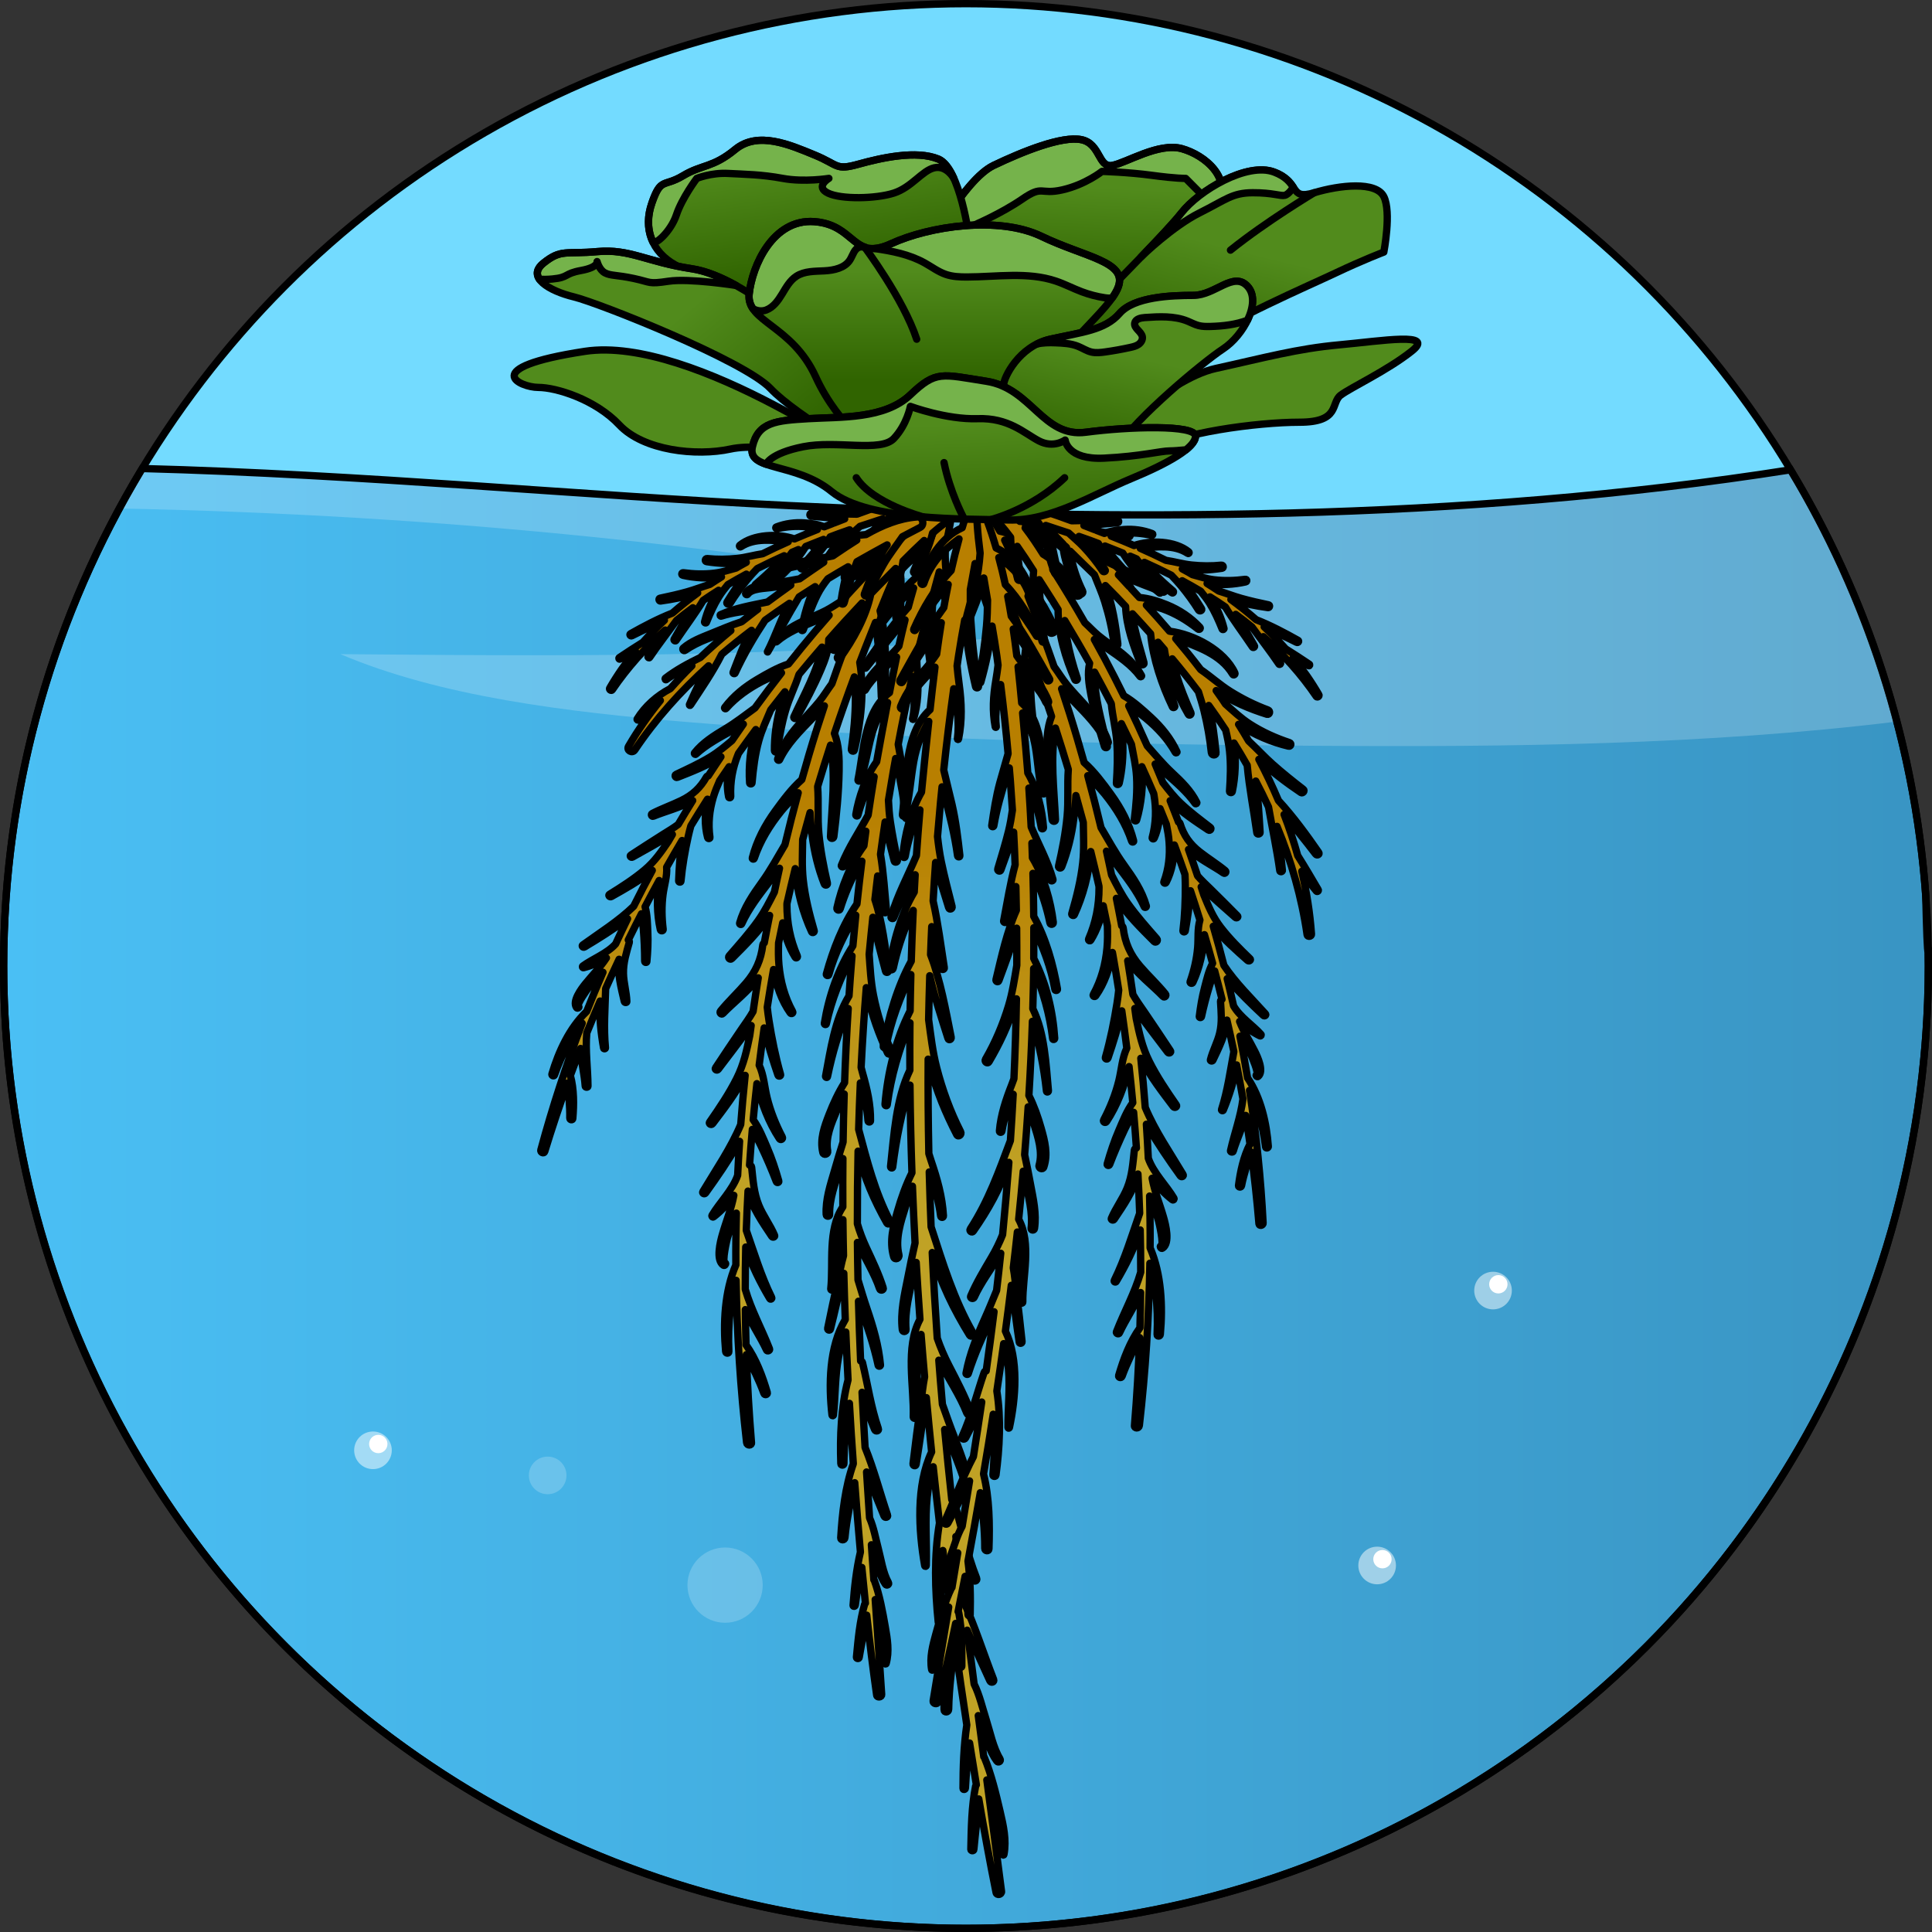 <?xml version="1.0" encoding="utf-8"?>
<!-- Generator: Adobe Illustrator 22.0.0, SVG Export Plug-In . SVG Version: 6.00 Build 0)  -->
<svg version="1.1" id="Layer_1" xmlns="http://www.w3.org/2000/svg" xmlns:xlink="http://www.w3.org/1999/xlink" x="0px" y="0px"
	 width="264.366px" height="264.366px" viewBox="0 0 264.366 264.366" enable-background="new 0 0 264.366 264.366"
	 xml:space="preserve">
<rect x="0" y="0" width="264.366" height="264.366" fill="#333333" stroke="none"/>
<g>
	<g>
		<circle fill="#73DBFF" cx="132.183" cy="132.183" r="131.683"/>
		<linearGradient id="SVGID_1_" gradientUnits="userSpaceOnUse" x1="0.5" y1="163.988" x2="263.866" y2="163.988">
			<stop  offset="0.005" style="stop-color:#22A4EA"/>
			<stop  offset="1" style="stop-color:#004F88"/>
		</linearGradient>
		<path opacity="0.5" fill="url(#SVGID_1_)" d="M263.842,130.252c-0.11,0.035-0.22-2.96-0.331-7.744
			c-1.54-21.198-8.112-40.993-18.505-58.224c-44.939,7.086-92.067,7.06-136.884,4.903c-28.589-1.376-58.65-4.288-88.661-5.077
			C7.437,83.973,0.501,107.262,0.5,132.176c0,0.002,0,0.005,0,0.007c0,72.726,58.957,131.683,131.683,131.683
			c4.662,0,9.266-0.246,13.803-0.719c1.963-0.205,3.912-0.452,5.848-0.742c1.225-0.184,2.446-0.379,3.659-0.596
			c1.081-0.193,2.157-0.399,3.229-0.618c4.549-0.93,9.009-2.103,13.373-3.489c3.441-1.093,6.819-2.326,10.131-3.687
			c2.712-1.115,5.378-2.317,7.996-3.605c13.056-6.422,24.897-14.934,35.075-25.112c0.018-0.018,0.035-0.037,0.053-0.055
			c4.274-4.279,8.25-8.854,11.906-13.685c0.385-0.509,0.764-1.021,1.142-1.536c3.581-4.878,6.838-10.008,9.73-15.366
			c0.621-1.151,1.221-2.314,1.809-3.485c1.212-2.414,2.355-4.868,3.419-7.364c1.594-3.736,3.016-7.563,4.264-11.467
			c0.205-0.639,0.405-1.28,0.6-1.923c3.666-12.101,5.645-24.935,5.645-38.234c0-0.342-0.01-0.681-0.013-1.022
			C263.848,130.858,263.846,130.555,263.842,130.252z"/>
		<circle fill="none" stroke="#000000" stroke-miterlimit="10" cx="132.183" cy="132.183" r="131.683"/>
		<circle opacity="0.2" fill="#FFFFFF" cx="99.218" cy="216.902" r="5.149"/>
		<circle opacity="0.2" fill="#FFFFFF" cx="74.94" cy="201.889" r="2.574"/>
		<g>
			<circle opacity="0.5" fill="#FFFFFF" cx="204.3" cy="176.595" r="2.574"/>
			<circle fill="#FFFFFF" cx="205.027" cy="175.733" r="1.256"/>
		</g>
		<g>
			<circle opacity="0.5" fill="#FFFFFF" cx="188.441" cy="214.213" r="2.574"/>
			<circle fill="#FFFFFF" cx="189.168" cy="213.351" r="1.256"/>
		</g>
		<g>
			<circle opacity="0.5" fill="#FFFFFF" cx="51.036" cy="198.453" r="2.574"/>
			<circle fill="#FFFFFF" cx="51.763" cy="197.591" r="1.256"/>
		</g>
		<path opacity="0.2" fill="#FFFFFF" d="M245.027,64.28c-44.945,7.089-92.081,7.063-136.905,4.906
			c-28.595-1.376-58.663-4.289-88.681-5.078c-1.087,1.796-2.133,3.62-3.135,5.471c43.727,0.837,86.816,5.219,127.67,13.092
			c2.587,0.498,5.714,1.734,4.536,3.295c-33.78,4.127-68.023,3.843-101.94,3.542c13.631,5.799,30.909,7.922,47.881,9.325
			c28.204,2.331,56.922,3.023,85.658,3.218c26.408,0.179,53.302-0.112,79.463-3.314C256.361,86.461,251.421,74.884,245.027,64.28z"
			/>
		<path fill="none" stroke="#000000" stroke-miterlimit="10" d="M263.842,130.252c-0.11,0.035-0.22-2.96-0.331-7.744
			c-1.54-21.198-8.112-40.993-18.505-58.224c-44.939,7.086-92.067,7.06-136.884,4.903c-28.589-1.376-58.65-4.288-88.661-5.077
			C7.437,83.973,0.501,107.262,0.5,132.176c0,0.002,0,0.005,0,0.007c0,72.726,58.957,131.683,131.683,131.683
			c4.662,0,9.266-0.246,13.803-0.719c1.963-0.205,3.912-0.452,5.848-0.742c1.225-0.184,2.446-0.379,3.659-0.596
			c1.081-0.193,2.157-0.399,3.229-0.618c4.549-0.93,9.009-2.103,13.373-3.489c3.441-1.093,6.819-2.326,10.131-3.687
			c2.712-1.115,5.378-2.317,7.996-3.605c13.056-6.422,24.897-14.934,35.075-25.112c0.018-0.018,0.035-0.037,0.053-0.055
			c4.274-4.279,8.25-8.854,11.906-13.685c0.385-0.509,0.764-1.021,1.142-1.536c3.581-4.878,6.838-10.008,9.73-15.366
			c0.621-1.151,1.221-2.314,1.809-3.485c1.212-2.414,2.355-4.868,3.419-7.364c1.594-3.736,3.016-7.563,4.264-11.467
			c0.205-0.639,0.405-1.28,0.6-1.923c3.666-12.101,5.645-24.935,5.645-38.234c0-0.342-0.01-0.681-0.013-1.022
			C263.848,130.858,263.846,130.555,263.842,130.252z"/>
	</g>
	<g>
		<linearGradient id="SVGID_2_" gradientUnits="userSpaceOnUse" x1="146.918" y1="84.792" x2="146.918" y2="158.108">
			<stop  offset="0" style="stop-color:#B87F00"/>
			<stop  offset="0.305" style="stop-color:#B87F00"/>
			<stop  offset="1" style="stop-color:#C0A225"/>
		</linearGradient>
		<path fill="url(#SVGID_2_)" stroke="#000000" stroke-linecap="round" stroke-linejoin="round" stroke-miterlimit="10" d="
			M161.888,160.708c-1.772-2.97-3.831-5.948-5.178-9.17c-0.169-2.245-0.373-4.488-0.606-6.728c1.236,2.448,3.027,4.733,4.453,6.622
			c0.179,0.237,0.584,0.015,0.408-0.238c-1.336-1.92-2.66-3.885-3.709-5.979c-0.969-1.933-1.371-3.837-1.785-5.861
			c-0.058-0.456-0.127-0.91-0.189-1.365c0.005,0.006,0.009,0.013,0.014,0.019c1.469,2.02,2.986,4.003,4.498,5.991
			c0.16,0.21,0.519,0.019,0.365-0.213c-1.163-1.752-2.321-3.508-3.511-5.242c-0.576-0.839-1.155-1.631-1.63-2.469
			c-0.222-1.537-0.456-3.072-0.706-4.606c1.359,1.857,3.439,3.429,4.828,4.879c0.219,0.228,0.532-0.105,0.34-0.34
			c-1.091-1.338-2.35-2.507-3.473-3.813c-1.362-1.584-2.062-3.172-2.319-5.239c-0.016-0.124-0.099-0.224-0.202-0.278
			c-0.23-1.254-0.479-2.504-0.727-3.754c1.429,2.219,3.457,4.193,5.165,5.91c0.243,0.245,0.598-0.12,0.376-0.375
			c-1.366-1.567-2.758-3.123-3.965-4.818c-0.888-1.248-1.556-2.57-2.232-3.914c-0.23-1.087-0.454-2.175-0.698-3.258
			c0.428,0.609,0.886,1.193,1.31,1.751c1.428,1.877,2.887,3.709,3.865,5.871c0.073,0.161,0.329,0.046,0.282-0.119
			c-0.592-2.1-1.799-3.866-3.061-5.62c-1.188-1.652-2.12-3.38-3.144-5.105c-0.567-2.378-1.173-4.746-1.812-7.106
			c0.788,0.838,1.617,1.649,2.324,2.523c1.582,1.956,2.888,4.071,3.69,6.466c0.056,0.168,0.312,0.101,0.267-0.074
			c-0.599-2.347-1.715-4.466-3.136-6.419c-1.053-1.447-2.251-3.07-3.643-4.301c-0.624-2.232-1.276-4.457-1.972-6.667
			c-0.36-1.143-0.733-2.282-1.11-3.42c0.564,0.635,1.169,1.226,1.697,1.773c1.665,1.726,3.384,3.422,4.434,5.611
			c0.07,0.146,0.311,0.043,0.261-0.11c-0.666-2.072-1.966-3.706-3.403-5.302c-0.752-0.835-1.533-1.646-2.245-2.516
			c-0.65-0.793-1.169-1.673-1.776-2.49c-1.102-3.183-2.264-6.346-3.501-9.479c-0.022-0.054-0.043-0.11-0.064-0.165
			c0.158,0.2,0.319,0.397,0.467,0.606c0.94,1.333,1.729,2.756,2.408,4.237c0.253,0.552,1.067,0.073,0.816-0.477
			c-1.12-2.447-2.687-5.281-4.779-7.181c-0.637-1.639-1.311-3.279-2.102-4.843c0.605,0.308,1.239,0.579,1.827,0.887
			c0.862,0.451,2.409,1.068,2.791,2.037c0.045,0.115,0.162,0.144,0.258,0.068c0.041-0.033,0.083-0.066,0.125-0.098
			c0.076-0.06,0.084-0.171,0.068-0.257c-0.198-1.059-1.453-1.788-2.298-2.283c-1.053-0.616-2.207-1.371-3.43-1.579
			c-0.818-1.439-1.762-2.792-2.924-3.977c-0.881-0.898-2.54,0.294-1.787,1.378c1.082,1.558,2.012,3.233,2.855,4.963
			c-0.332,2.344-0.204,4.831-0.026,7.09c0.028,0.348,0.564,0.357,0.549,0c-0.076-1.833,0.084-3.623,0.263-5.413
			c0.669,1.489,1.288,3.004,1.889,4.511c-0.928,3.769-0.836,8.017-0.575,11.811c0.018,0.26,0.401,0.265,0.409,0
			c0.063-2.125,0.188-4.249,0.357-6.368c0.103-1.284,0.291-2.565,0.443-3.847c0.21,0.53,0.42,1.06,0.631,1.584
			c0.519,1.29,1.023,2.586,1.518,3.885c-0.67,3.891-0.143,8.277,0.736,11.995c0.065,0.277,0.455,0.152,0.416-0.115
			c-0.332-2.291-0.545-4.588-0.558-6.905c-0.005-1.003,0.066-1.999,0.149-2.993c0.951,2.565,1.862,5.144,2.725,7.74
			c-0.633,1.587-0.672,3.42-0.643,5.108c0.052,3.019,0.351,6.037,0.723,9.032c0.035,0.284,0.472,0.303,0.459,0
			c-0.188-4.202-0.743-8.435-0.009-12.545c0.61,1.883,1.198,3.772,1.764,5.668c-0.155,2.129,0.037,4.271-0.164,6.408
			c-0.216,2.302-0.657,4.558-1.172,6.809c-0.065,0.284,0.326,0.381,0.429,0.118c0.838-2.142,1.379-4.378,1.663-6.659
			c0.125-1.004,0.238-2.056,0.282-3.11c0.347,1.227,0.685,2.455,1.013,3.687c0.019,1.827,0.125,3.64-0.073,5.48
			c-0.258,2.398-0.843,4.695-1.509,7.006c-0.059,0.205,0.259,0.351,0.353,0.149c1.165-2.51,2.024-5.613,2.248-8.657
			c0.39,1.579,0.767,3.161,1.124,4.748c0.001,0.072,0.007,0.143,0.008,0.215c0.008,2.446-0.45,4.755-1.423,6.999
			c-0.085,0.196,0.175,0.363,0.294,0.172c0.898-1.448,1.429-3.053,1.706-4.715c0.194,0.917,0.387,1.834,0.569,2.754
			c0.025,1,0.041,2.001-0.052,3.002c-0.211,2.266-0.78,4.385-1.877,6.389c-0.118,0.216,0.187,0.385,0.326,0.19
			c1.201-1.691,1.93-3.775,2.29-5.946c0.013,0.074,0.029,0.147,0.042,0.22c0.294,1.644,0.564,3.292,0.82,4.942
			c-0.066,0.601-0.141,1.201-0.236,1.798c-0.396,2.493-0.896,4.974-1.588,7.403c-0.066,0.23,0.279,0.32,0.354,0.098
			c0.702-2.049,1.387-4.239,1.892-6.472c0.243,1.697,0.475,3.396,0.684,5.097c-0.642,1.361-0.729,2.993-1.084,4.437
			c-0.464,1.884-1.186,3.684-2.086,5.401c-0.138,0.262,0.234,0.478,0.396,0.232c1.483-2.263,2.479-4.872,3.085-7.541
			c0.186,1.647,0.356,3.295,0.509,4.945c-0.824,1.117-1.365,2.522-1.905,3.769c-0.65,1.5-1.153,3.038-1.6,4.608
			c-0.063,0.221,0.258,0.299,0.337,0.093c0.626-1.638,1.326-3.256,2.074-4.842c0.365-0.775,0.816-1.536,1.208-2.314
			c0.142,1.627,0.273,3.254,0.383,4.884c-0.135,0.017-0.269,0.121-0.286,0.278c-0.196,1.796-0.295,3.521-0.989,5.219
			c-0.591,1.444-1.55,2.686-2.152,4.12c-0.094,0.223,0.252,0.339,0.373,0.158c1.3-1.953,2.723-3.97,3.262-6.217
			c0.095,1.792,0.178,3.585,0.236,5.379c-1.092,3.105-2.005,6.195-3.477,9.184c-0.086,0.174,0.162,0.324,0.263,0.154
			c1.284-2.164,2.511-4.577,3.288-7.063c0.044,1.926,0.07,3.854,0.07,5.781c-0.827,2.86-2.24,5.373-3.323,8.156
			c-0.091,0.233,0.301,0.4,0.407,0.171c0.823-1.787,2.097-3.616,2.9-5.543c-0.017,1.61-0.045,3.219-0.093,4.829
			c-1.369,1.894-2.262,4.3-2.908,6.516c-0.088,0.301,0.36,0.415,0.464,0.128c0.67-1.858,1.552-3.561,2.406-5.306
			c-0.141,4.02-0.377,8.037-0.709,12.047c-0.036,0.432,0.62,0.419,0.668,0c0.845-7.385,1.318-14.802,1.441-22.222
			c0.317,1.341,0.634,2.676,0.796,4.062c0.22,1.888,0.278,3.798,0.192,5.697c-0.013,0.286,0.415,0.278,0.44,0
			c0.353-3.871,0.156-8.24-1.396-11.865c0.018-2.362-0.014-4.725-0.069-7.087c0.079,0.23,0.161,0.459,0.246,0.687
			c0.335,0.899,0.704,1.783,0.974,2.704c0.068,0.233,0.789,3.339,0.335,3.407c-0.064,0.01-0.107,0.096-0.087,0.154l0.024,0.069
			c0.038,0.11,0.169,0.184,0.278,0.113c1.081-0.697,0.421-3.251,0.148-4.207c-0.53-1.862-1.237-3.527-1.572-5.363
			c0.774,1.117,1.726,2.146,2.773,2.948c0.13,0.1,0.287-0.089,0.214-0.214c-0.98-1.677-2.83-3.477-3.511-5.472
			c-0.071-1.552-0.162-3.104-0.263-4.654c0.071,0.122,0.142,0.244,0.212,0.363c1.359,2.329,2.869,4.537,4.444,6.724
			C161.679,161.138,162.03,160.947,161.888,160.708z"/>
		<linearGradient id="SVGID_3_" gradientUnits="userSpaceOnUse" x1="147.166" y1="25.457" x2="146.462" y2="40.352">
			<stop  offset="0" style="stop-color:#518B1C"/>
			<stop  offset="0.995" style="stop-color:#306400"/>
		</linearGradient>
		<path fill="url(#SVGID_3_)" d="M126.594,35.173c0-0.53,5.296-10.592,9.357-12.534c4.06-1.942,9.357-4.06,12.005-3.531
			s2.295,3.884,4.237,3.531s6.355-3.178,9.533-2.295c3.178,0.883,7.415,4.237,4.59,8.65s-13.77,10.592-16.065,12.358
			s-7.768,4.06-7.768,4.06L126.594,35.173z"/>
		<path fill="#75B34B" stroke="#000000" stroke-linecap="round" stroke-linejoin="round" stroke-miterlimit="10" d="M161.725,20.344
			c-3.178-0.883-7.591,1.942-9.533,2.295c-1.942,0.353-1.589-3.001-4.237-3.531c-2.648-0.53-7.944,1.589-12.004,3.531
			c-2.562,1.225-5.614,5.682-7.52,8.938l0.734,2.241l3.47-0.541l0.606-2.471c0.076-0.004,3.765-1.585,6.649-3.568
			c2.884-1.983,2.343-0.541,5.498-1.262c3.154-0.721,5.408-2.523,5.408-2.523s3.515,0.09,6.85,0.541
			c3.335,0.451,4.596,0.417,4.596,0.417l2.704,2.718l1.653,1.376C168.823,24.335,164.785,21.194,161.725,20.344z"/>
		<path fill="none" stroke="#000000" stroke-linecap="round" stroke-linejoin="round" stroke-miterlimit="10" d="M126.594,35.173
			c0-0.53,5.296-10.592,9.357-12.534c4.06-1.942,9.357-4.06,12.005-3.531s2.295,3.884,4.237,3.531s6.355-3.178,9.533-2.295
			c3.178,0.883,7.415,4.237,4.59,8.65s-13.77,10.592-16.065,12.358s-7.768,4.06-7.768,4.06L126.594,35.173z"/>
		<linearGradient id="SVGID_4_" gradientUnits="userSpaceOnUse" x1="109.346" y1="21.562" x2="111.457" y2="37.63">
			<stop  offset="0" style="stop-color:#518B1C"/>
			<stop  offset="0.995" style="stop-color:#306400"/>
		</linearGradient>
		<path fill="url(#SVGID_4_)" d="M132.635,32.66c0,0-1.236-9.661-4.237-10.897c-3.001-1.236-7.768-0.177-10.945,0.706
			c-3.178,0.883-2.648,0.111-6.002-1.269s-7.739-3.31-10.843-0.756s-4.516,2.024-7.164,3.613c-2.648,1.589-3.001,0.177-4.237,3.707
			c-1.236,3.531,0,6.708,3.178,8.474c3.178,1.765,10.592,3.354,13.77,5.649c3.178,2.295,8.121,3.354,8.121,3.354l10.769-3.707
			L132.635,32.66z"/>
		<path fill="#75B34B" stroke="#000000" stroke-linecap="round" stroke-linejoin="round" stroke-miterlimit="10" d="M128.398,21.763
			c-3.001-1.236-7.768-0.177-10.945,0.706c-3.178,0.882-2.648,0.111-6.002-1.269c-3.354-1.379-7.739-3.31-10.843-0.756
			c-3.104,2.554-4.516,2.025-7.164,3.613c-2.648,1.589-3.001,0.176-4.237,3.707c-0.676,1.933-0.608,3.758,0.11,5.305
			c0.26,0.573,2.471-1.363,3.24-3.67c0.773-2.318,2.788-4.989,2.788-4.989s1.977-0.807,4.295-0.678
			c2.318,0.129,4.507,0.129,7.47,0.678c2.962,0.549,6.311,0,6.311,0s-1.932,1.125-0.129,2.01c1.803,0.885,6.568,0.789,9.016,0
			c2.447-0.789,3.864-3.075,5.537-3.461c1.674-0.386,2.682,1.45,2.682,1.451C129.95,23.13,129.244,22.111,128.398,21.763z"/>
		<path fill="none" stroke="#000000" stroke-linecap="round" stroke-linejoin="round" stroke-miterlimit="10" d="M132.635,32.66
			c0,0-1.236-9.661-4.237-10.897c-3.001-1.236-7.768-0.177-10.945,0.706c-3.178,0.883-2.648,0.111-6.002-1.269
			s-7.739-3.31-10.843-0.756s-4.516,2.024-7.164,3.613c-2.648,1.589-3.001,0.177-4.237,3.707c-1.236,3.531,0,6.708,3.178,8.474
			c3.178,1.765,10.592,3.354,13.77,5.649c3.178,2.295,8.121,3.354,8.121,3.354l10.769-3.707L132.635,32.66z"/>
		<path fill="#518B1C" d="M120.322,64.32c0.585,0.195-25.495-18.504-40.299-16.243c-14.804,2.262-8.841,4.935-6.374,4.935
			c2.467,0,7.813,1.645,11.103,5.14c3.29,3.495,10.486,4.318,15.215,3.29C104.696,60.414,115.387,62.675,120.322,64.32z"/>
		<path fill="none" stroke="#000000" stroke-linecap="round" stroke-linejoin="round" stroke-miterlimit="10" d="M120.322,64.32
			c0.585,0.195-25.495-18.504-40.299-16.243c-14.804,2.262-8.841,4.935-6.374,4.935c2.467,0,7.813,1.645,11.103,5.14
			c3.29,3.495,10.486,4.318,15.215,3.29C104.696,60.414,115.387,62.675,120.322,64.32z"/>
		<linearGradient id="SVGID_5_" gradientUnits="userSpaceOnUse" x1="94.567" y1="41.974" x2="109.579" y2="60.153">
			<stop  offset="0" style="stop-color:#518B1C"/>
			<stop  offset="0.995" style="stop-color:#306400"/>
		</linearGradient>
		<path fill="url(#SVGID_5_)" d="M109.524,45.321c-0.716-0.516-8.624-7.601-14.822-8.54c-6.198-0.939-8.529-2.756-12.936-2.356
			c-4.407,0.399-4.951-0.379-7.386,1.564c-2.434,1.943,0.781,3.822,4.152,4.639c3.371,0.817,23.301,8.727,26.907,12.542
			s14.853,10.128,14.853,10.128l1.216-10.088L109.524,45.321z"/>
		<path fill="#75B34B" stroke="#000000" stroke-linecap="round" stroke-linejoin="round" stroke-miterlimit="10" d="M94.702,36.782
			c-6.198-0.939-8.529-2.756-12.936-2.357c-4.407,0.399-4.951-0.379-7.386,1.564c-0.97,0.774-1.041,1.538-0.565,2.229
			c0.518,0.025,1.109,0.022,1.759-0.039c2.334-0.219,1.532-0.729,3.939-1.167c2.407-0.438,2.189-1.221,2.189-1.221
			s0.292,1.148,1.094,1.557c0.802,0.409,1.532,0.248,3.939,0.759c2.407,0.511,1.897,0.802,4.742,0.376
			c2.845-0.427,9.224,0.572,9.224,0.572l0.001-0.001C98.714,37.957,96.626,37.073,94.702,36.782z"/>
		<path fill="none" stroke="#000000" stroke-linecap="round" stroke-linejoin="round" stroke-miterlimit="10" d="M109.524,45.321
			c-0.716-0.516-8.624-7.601-14.822-8.54c-6.198-0.939-8.529-2.756-12.936-2.356c-4.407,0.399-4.951-0.379-7.386,1.564
			c-2.434,1.943,0.781,3.822,4.152,4.639c3.371,0.817,23.301,8.727,26.907,12.542s14.853,10.128,14.853,10.128l1.216-10.088
			L109.524,45.321z"/>
		<linearGradient id="SVGID_6_" gradientUnits="userSpaceOnUse" x1="169.449" y1="34.148" x2="165.462" y2="50.451">
			<stop  offset="0" style="stop-color:#518B1C"/>
			<stop  offset="0.995" style="stop-color:#306400"/>
		</linearGradient>
		<path fill="url(#SVGID_6_)" d="M146.918,44.532c0,0,12.353-12.322,14.732-15.383c2.38-3.061,8.992-7.013,12.7-5.601
			s1.942,3.884,5.473,2.825c3.531-1.059,8.474-1.589,9.533,0.53c1.059,2.118,0,7.591,0,7.591s-2.825,1.068-6.532,2.829
			c-3.707,1.761-14.829,6.527-19.243,9.882c-4.413,3.354-7.944,4.237-7.944,4.237l-3.884-1.412L146.918,44.532z"/>
		<path fill="none" stroke="#000000" stroke-linecap="round" stroke-linejoin="round" stroke-miterlimit="10" d="M146.918,44.532
			c0,0,12.353-12.322,14.732-15.383c2.38-3.061,8.992-7.013,12.7-5.601s1.942,3.884,5.473,2.825c3.531-1.059,8.474-1.589,9.533,0.53
			c1.059,2.118,0,7.591,0,7.591s-2.825,1.068-6.532,2.829c-3.707,1.761-14.829,6.527-19.243,9.882
			c-4.413,3.354-7.944,4.237-7.944,4.237l-3.884-1.412L146.918,44.532z"/>
		<path fill="#518B1C" d="M149.939,61.672c0,0,9.688-9.776,16.396-11.25c6.708-1.474,11.122-2.71,16.948-3.24
			c5.826-0.53,13.24-1.79,9.886,0.87s-8.297,4.955-9.71,6.015s0,3.707-5.649,3.707s-16.943,1.452-20.125,3.898
			C154.503,64.117,149.939,61.672,149.939,61.672z"/>
		<path fill="none" stroke="#000000" stroke-linecap="round" stroke-linejoin="round" stroke-miterlimit="10" d="M149.939,61.672
			c0,0,9.688-9.776,16.396-11.25c6.708-1.474,11.122-2.71,16.948-3.24c5.826-0.53,13.24-1.79,9.886,0.87s-8.297,4.955-9.71,6.015
			s0,3.707-5.649,3.707s-16.943,1.452-20.125,3.898C154.503,64.117,149.939,61.672,149.939,61.672z"/>
		<linearGradient id="SVGID_7_" gradientUnits="userSpaceOnUse" x1="121.469" y1="87.304" x2="121.469" y2="160.62">
			<stop  offset="0" style="stop-color:#B87F00"/>
			<stop  offset="0.305" style="stop-color:#B87F00"/>
			<stop  offset="1" style="stop-color:#C0A225"/>
		</linearGradient>
		<path fill="url(#SVGID_7_)" stroke="#000000" stroke-linecap="round" stroke-linejoin="round" stroke-miterlimit="10" d="
			M129.615,79.485c-0.256-1.55-0.302-3.041-0.266-4.565c0.309-1.348,0.584-2.699,0.805-4.058c0.118-0.724-0.908-1.323-1.291-0.544
			c-0.591,1.201-1.127,2.439-1.63,3.697c-2.656,0.913-4.623,3.459-5.575,6.007c-0.073,0.195,0.254,0.336,0.339,0.143
			c1.03-2.311,2.737-3.729,4.748-4.887c-0.443,1.183-0.862,2.38-1.245,3.597c-2.095,1.786-3.863,4.217-5.134,6.481
			c-0.076,0.136,0.113,0.235,0.202,0.118c1.107-1.447,2.263-2.843,3.538-4.147c0.294-0.301,0.6-0.588,0.911-0.87
			c-0.257,0.874-0.504,1.752-0.737,2.636c-2.257,2.472-4.188,5.387-6.059,8.06c-0.119,0.171,0.161,0.391,0.292,0.225
			c1.376-1.758,2.786-3.493,4.203-5.218c0.369-0.449,0.746-0.893,1.124-1.336c-0.294,1.192-0.576,2.388-0.838,3.588
			c-0.444,0.53-0.93,1.039-1.467,1.55c-1.352,1.288-2.608,2.541-3.458,4.222c-0.117,0.232,0.221,0.435,0.351,0.205
			c0.971-1.717,2.725-3.038,4.254-4.483c-0.342,1.63-0.661,3.257-0.97,4.875c-3.463,2.506-3.532,8.154-4.311,11.919
			c-0.041,0.196,0.23,0.268,0.298,0.082c0.736-1.996,1.005-4.122,1.562-6.169c0.473-1.739,1.194-3.117,2.194-4.485
			c-0.288,1.528-0.57,3.045-0.851,4.536c-0.224,1.189-0.439,2.379-0.647,3.57c-1.528,2.115-2.444,4.819-2.856,7.239
			c-0.032,0.187,0.239,0.27,0.29,0.08c0.457-1.714,1.144-3.389,2.011-4.937c0.065-0.117,0.143-0.222,0.211-0.335
			c-0.291,1.749-0.562,3.501-0.821,5.255c-1.231,2.284-2.704,4.425-3.664,6.869c-0.073,0.186,0.234,0.315,0.323,0.136
			c0.809-1.624,1.988-3.186,3.026-4.805c-0.092,0.662-0.175,1.326-0.262,1.989c-1.856,2.492-3.058,5.666-3.7,8.524
			c-0.066,0.294,0.361,0.413,0.452,0.125c0.623-1.989,1.436-3.918,2.467-5.732c0.157-0.276,0.332-0.538,0.502-0.803
			c-0.244,1.947-0.466,3.897-0.674,5.849c-1.976,2.878-3.281,6.281-4.189,9.586c-0.06,0.22,0.28,0.313,0.341,0.094
			c0.831-2.967,2.157-5.582,3.687-8.136c-0.141,1.394-0.271,2.789-0.394,4.185c-2.028,3.194-3.302,6.893-3.907,10.604
			c-0.028,0.176,0.233,0.256,0.273,0.075c0.729-3.313,1.95-6.357,3.514-9.294c-0.015,0.186-0.033,0.371-0.048,0.557
			c-0.134,1.636-0.252,3.272-0.362,4.909c-1.97,3.25-2.518,7.352-3.212,10.992c-0.033,0.172,0.228,0.246,0.264,0.073
			c0.68-3.265,1.592-6.326,2.836-9.335c-0.212,3.379-0.375,6.761-0.496,10.145c-0.854,1.361-1.533,2.821-2.116,4.323
			c-0.662,1.706-1.287,3.401-0.861,5.237c0.102,0.439,0.748,0.249,0.669-0.185c-0.343-1.891,0.515-3.796,1.227-5.507
			c0.324-0.779,0.674-1.546,1.028-2.312c-0.07,2.19-0.117,4.38-0.151,6.571c-0.425,1.304-0.806,2.622-1.189,3.94
			c-0.569,1.964-1.231,3.924-1.124,5.992c0.015,0.296,0.469,0.301,0.464,0c-0.038-2.176,0.79-4.295,1.417-6.35
			c0.135-0.441,0.272-0.881,0.408-1.321c-0.022,2.202-0.022,4.404-0.011,6.606c-2.106,3.135-1.278,7.704-1.654,11.23
			c-0.021,0.199,0.321,0.247,0.352,0.048c0.499-3.28,0.28-6.497,1.313-9.523c0.014,1.643,0.05,3.285,0.082,4.928
			c-0.303,1.074-0.502,2.191-0.739,3.247c-0.499,2.228-0.981,4.461-1.431,6.699c-0.049,0.246,0.316,0.352,0.38,0.105
			c0.646-2.536,1.184-5.103,1.831-7.639c0.051,2.106,0.121,4.212,0.199,6.317c-2.236,3.74-2.284,8.996-1.818,13.081
			c0.015,0.127,0.186,0.128,0.199,0c0.275-2.644,0.209-5.303,0.697-7.928c0.221-1.187,0.565-2.323,0.994-3.429
			c0.089,2.182,0.193,4.364,0.307,6.544c-0.962,3.706-1.122,7.755-0.989,11.461c0.01,0.272,0.421,0.274,0.424,0
			c0.028-2.478,0.229-4.957,0.601-7.407c0.043-0.284,0.101-0.564,0.152-0.846c0.081,1.369,0.155,2.739,0.247,4.107
			c0.093,1.385,0.189,2.771,0.288,4.156c-1.132,3.203-1.523,6.813-1.725,10.141c-0.023,0.372,0.541,0.363,0.575,0
			c0.239-2.587,0.786-5.059,1.343-7.545c0.235,3.163,0.493,6.324,0.777,9.483c-0.559,2.391-0.83,4.89-1.006,7.293
			c-0.014,0.196,0.277,0.187,0.301,0c0.22-1.753,0.548-3.47,0.899-5.183c0.153,1.631,0.317,3.26,0.489,4.889
			c-0.045,0.027-0.082,0.068-0.099,0.126c-0.686,2.322-0.898,4.865-1.129,7.27c-0.02,0.211,0.338,0.262,0.373,0.051
			c0.325-1.919,0.763-3.86,1.035-5.801c0.399,3.655,0.843,7.305,1.36,10.945c0.055,0.388,0.711,0.298,0.686-0.093
			c-0.282-4.333-0.583-8.662-0.886-12.989c0.192,0.855,0.402,1.707,0.581,2.564c0.409,1.964,1.031,4.128,0.747,6.142
			c-0.015,0.109,0.139,0.16,0.17,0.047c0.457-1.662,0.178-3.324-0.115-4.995c-0.375-2.137-0.772-4.349-1.509-6.392
			c-0.012-0.032-0.038-0.052-0.063-0.071c-0.112-1.598-0.224-3.196-0.334-4.793c0.123,0.412,0.248,0.82,0.365,1.223
			c0.404,1.387,0.73,2.98,1.56,4.186c0.171,0.248,0.56,0.03,0.408-0.239c-0.755-1.338-1.002-3.184-1.394-4.668
			c-0.367-1.393-0.606-2.857-1.189-4.179c-0.14-2.093-0.28-4.187-0.411-6.28c0.743,2.05,1.617,4.072,2.396,6.038
			c0.114,0.289,0.581,0.176,0.477-0.131c-1.028-3.037-1.856-6.271-3.075-9.262c-0.149-2.516-0.291-5.033-0.416-7.551
			c0.431,1.772,1.065,3.514,1.73,5.12c0.125,0.301,0.614,0.186,0.503-0.139c-1.021-2.986-1.446-6.014-2.174-9.059
			c-0.033-0.138-0.141-0.204-0.255-0.213c-0.116-2.721-0.219-5.443-0.293-8.168c0.089,0.243,0.178,0.486,0.264,0.727
			c0.934,2.647,1.841,5.303,2.431,8.051c0.038,0.175,0.333,0.14,0.317-0.043c-0.24-2.664-0.989-5.203-1.848-7.726
			c-0.442-1.297-0.832-2.618-1.23-3.936c-0.035-1.707-0.063-3.415-0.077-5.124c1.014,2.168,2.338,4.272,3.037,6.357
			c0.104,0.31,0.595,0.18,0.494-0.136c-0.607-1.914-1.464-3.696-2.309-5.513c-0.512-1.101-0.915-2.17-1.23-3.262
			c-0.004-3.312,0.025-6.624,0.098-9.935c0.717,3.463,2.248,6.856,3.939,9.844c0.163,0.288,0.595,0.033,0.443-0.259
			c-2.104-4.045-3.135-8.216-4.304-12.559c0.062-2.12,0.135-4.24,0.231-6.358c0.497,1.698,0.937,3.411,1.049,5.187
			c0.014,0.22,0.342,0.224,0.345,0c0.03-2.249-0.464-4.351-1.077-6.504c-0.077-0.271-0.14-0.536-0.211-0.804
			c0.185-3.642,0.416-7.282,0.707-10.917c0.063,0.336,0.129,0.669,0.196,0.996c0.569,2.768,1.526,5.393,2.716,7.95
			c0.162,0.348,0.674,0.045,0.515-0.301c-1.113-2.421-1.916-4.994-2.438-7.606c-0.373-1.868-0.46-3.735-0.597-5.607
			c0.158-1.688,0.328-3.376,0.509-5.062c0.409,2.494,1.114,5.004,1.737,7.397c0.07,0.269,0.442,0.148,0.405-0.112
			c-0.452-3.192-0.841-6.634-1.86-9.699c-0.001-0.003-0.003-0.004-0.004-0.007c0.124-1.079,0.242-2.158,0.378-3.235
			c0.255,1.648,0.564,3.289,0.831,4.903c0.036,0.217,0.407,0.169,0.386-0.052c-0.244-2.572-0.404-5.23-0.828-7.808
			c0.2-1.475,0.407-2.95,0.629-4.423c0.324,1.833,0.816,3.647,1.247,5.336c0.072,0.284,0.49,0.162,0.434-0.12
			c-0.346-1.756-0.705-3.514-0.967-5.285c-0.144-0.973-0.21-1.941-0.255-2.91c0.212-1.321,0.433-2.641,0.663-3.959
			c0.102-0.584,0.211-1.168,0.317-1.751c0.077,0.338,0.155,0.676,0.228,1.015c0.501,2.32,0.945,4.707,1.12,7.075
			c0.014,0.183,0.296,0.186,0.287,0c-0.097-2.011-0.203-3.989-0.542-5.978c-0.232-1.36-0.513-2.697-0.738-4.045
			c0.587-3.113,1.227-6.217,1.923-9.308c0.238,1.968,0.448,3.934,0.037,5.808c-0.02,0.091,0.114,0.129,0.141,0.039
			c0.622-2.129,0.689-4.15,0.531-6.361c-0.051-0.718-0.085-1.413-0.101-2.101c0.093-0.395,0.18-0.791,0.275-1.186
			c0.326-1.352,0.685-2.703,1.054-4.054c0,0.019,0,0.037,0.001,0.056c0.031,2.613,0.334,5.185,0.794,7.753
			c0.036,0.203,0.389,0.159,0.365-0.049c-0.296-2.552-0.418-5.135-0.398-7.704c0.009-1.179,0.099-2.353,0.195-3.527
			c0.273-0.989,0.543-1.978,0.803-2.969c0.291,2.329,1.063,4.691,1.66,6.7c0.047,0.158,0.315,0.137,0.3-0.04
			C130.327,83.082,129.915,81.297,129.615,79.485z"/>
		<linearGradient id="SVGID_8_" gradientUnits="userSpaceOnUse" x1="129.179" y1="88.149" x2="129.179" y2="161.465">
			<stop  offset="0" style="stop-color:#B87F00"/>
			<stop  offset="0.305" style="stop-color:#B87F00"/>
			<stop  offset="1" style="stop-color:#C0A225"/>
		</linearGradient>
		<path fill="url(#SVGID_8_)" stroke="#000000" stroke-linecap="round" stroke-linejoin="round" stroke-miterlimit="10" d="
			M134.711,78.485c-0.405-1.808-0.574-3.562-0.657-5.362c0.231-1.612,0.426-3.226,0.56-4.844c0.071-0.862-1.102-1.492-1.46-0.546
			c-0.552,1.46-1.042,2.959-1.493,4.48c-2.843,1.274-4.797,4.422-5.638,7.497c-0.064,0.235,0.305,0.377,0.384,0.143
			c0.946-2.801,2.706-4.599,4.821-6.114c-0.392,1.427-0.755,2.87-1.079,4.333c-2.156,2.261-3.903,5.259-5.117,8.023
			c-0.073,0.166,0.143,0.268,0.231,0.124c1.1-1.788,2.257-3.521,3.552-5.152c0.299-0.377,0.611-0.738,0.931-1.093
			c-0.212,1.049-0.413,2.103-0.598,3.162c-2.28,3.082-4.166,6.663-6.006,9.953c-0.117,0.21,0.208,0.449,0.338,0.244
			c1.37-2.175,2.779-4.325,4.196-6.465c0.369-0.557,0.748-1.108,1.127-1.658c-0.227,1.427-0.441,2.859-0.633,4.292
			c-0.445,0.658-0.938,1.294-1.486,1.937c-1.381,1.619-2.66,3.189-3.458,5.235c-0.11,0.282,0.278,0.496,0.402,0.216
			c0.929-2.097,2.748-3.785,4.311-5.602c-0.245,1.947-0.465,3.889-0.675,5.819c-3.6,3.212-3.225,9.876-3.779,14.373
			c-0.029,0.235,0.274,0.299,0.334,0.075c0.649-2.408,0.774-4.935,1.221-7.389c0.38-2.086,1.061-3.763,2.05-5.451
			c-0.194,1.823-0.382,3.632-0.572,5.411c-0.151,1.418-0.291,2.837-0.424,4.257c-1.508,2.607-2.297,5.863-2.556,8.747
			c-0.02,0.223,0.284,0.301,0.324,0.073c0.365-2.055,0.985-4.081,1.813-5.97c0.063-0.142,0.139-0.272,0.205-0.411
			c-0.18,2.084-0.337,4.17-0.481,6.257c-1.169,2.785-2.614,5.418-3.473,8.371c-0.065,0.225,0.282,0.354,0.365,0.137
			c0.758-1.974,1.928-3.904,2.938-5.89c-0.048,0.788-0.086,1.576-0.129,2.365c-1.838,3.076-2.904,6.908-3.38,10.325
			c-0.049,0.352,0.43,0.46,0.506,0.113c0.524-2.392,1.263-4.726,2.25-6.941c0.15-0.338,0.321-0.659,0.487-0.984
			c-0.112,2.314-0.2,4.63-0.272,6.946c-1.939,3.54-3.099,7.649-3.832,11.613c-0.049,0.263,0.332,0.348,0.382,0.085
			c0.675-3.559,1.922-6.742,3.397-9.866c-0.044,1.654-0.075,3.309-0.099,4.963c-1.971,3.916-3.074,8.372-3.441,12.792
			c-0.017,0.21,0.276,0.285,0.306,0.069c0.536-3.961,1.632-7.64,3.114-11.219c-0.002,0.22-0.007,0.44-0.009,0.66
			c-0.016,1.938-0.015,3.877-0.006,5.815c-1.903,3.979-2.176,8.856-2.647,13.198c-0.022,0.205,0.27,0.274,0.296,0.066
			c0.486-3.899,1.242-7.577,2.367-11.216c0.037,4,0.129,7.999,0.266,11.997c-0.829,1.668-1.457,3.44-1.976,5.254
			c-0.59,2.06-1.141,4.105-0.526,6.239c0.147,0.51,0.841,0.238,0.72-0.267c-0.528-2.204,0.261-4.514,0.907-6.584
			c0.294-0.942,0.617-1.873,0.943-2.802c0.099,2.587,0.222,5.173,0.359,7.758c-0.362,1.569-0.675,3.151-0.99,4.734
			c-0.468,2.358-1.038,4.717-0.755,7.147c0.04,0.348,0.539,0.319,0.509-0.035c-0.216-2.563,0.524-5.122,1.048-7.592
			c0.112-0.53,0.228-1.059,0.342-1.588c0.151,2.598,0.328,5.194,0.516,7.789c-2.061,3.853-0.787,9.178-0.918,13.363
			c-0.007,0.236,0.372,0.268,0.39,0.03c0.285-3.904-0.212-7.68,0.68-11.325c0.147,1.936,0.318,3.869,0.484,5.803
			c-0.247,1.289-0.376,2.62-0.551,3.884c-0.37,2.664-0.72,5.332-1.035,8.005c-0.035,0.294,0.375,0.392,0.425,0.095
			c0.506-3.037,0.892-6.104,1.399-9.142c0.225,2.479,0.469,4.957,0.723,7.433c-2.155,4.575-1.788,10.776-0.951,15.557
			c0.026,0.149,0.214,0.138,0.218-0.015c0.091-3.138-0.195-6.268,0.131-9.399c0.147-1.415,0.435-2.781,0.817-4.116
			c0.272,2.566,0.56,5.13,0.86,7.692c-0.76,4.441-0.612,9.226-0.17,13.585c0.032,0.32,0.484,0.292,0.466-0.032
			c-0.167-2.923-0.145-5.861,0.068-8.777c0.025-0.338,0.066-0.673,0.099-1.009c0.198,1.608,0.389,3.217,0.599,4.823
			c0.213,1.627,0.429,3.252,0.648,4.879c-0.987,3.86-1.128,8.145-1.084,12.084c0.005,0.441,0.623,0.388,0.631-0.043
			c0.056-3.068,0.459-6.023,0.871-8.995c0.511,3.711,1.046,7.419,1.61,11.122c-0.423,2.86-0.52,5.827-0.521,8.673
			c0,0.232,0.319,0.2,0.33-0.022c0.101-2.083,0.324-4.132,0.572-6.178c0.299,1.911,0.609,3.82,0.927,5.728
			c-0.048,0.035-0.085,0.086-0.099,0.156c-0.568,2.789-0.597,5.802-0.658,8.655c-0.005,0.251,0.391,0.284,0.414,0.032
			c0.204-2.287,0.529-4.608,0.673-6.916c0.73,4.28,1.509,8.55,2.367,12.803c0.091,0.453,0.804,0.298,0.745-0.16
			c-0.656-5.088-1.332-10.168-2.01-15.248c0.279,0.994,0.578,1.982,0.842,2.98c0.606,2.286,1.461,4.79,1.311,7.186
			c-0.008,0.13,0.166,0.178,0.191,0.043c0.368-1.993-0.07-3.932-0.525-5.88c-0.582-2.492-1.195-5.07-2.167-7.424
			c-0.015-0.037-0.045-0.058-0.074-0.079c-0.25-1.875-0.501-3.751-0.749-5.626c0.167,0.476,0.338,0.948,0.499,1.414
			c0.554,1.606,1.039,3.459,2.047,4.819c0.207,0.279,0.617-0.006,0.429-0.312c-0.935-1.521-1.355-3.679-1.903-5.399
			c-0.514-1.615-0.893-3.324-1.639-4.838c-0.321-2.457-0.642-4.915-0.953-7.373c0.98,2.362,2.1,4.681,3.112,6.941
			c0.149,0.332,0.652,0.164,0.513-0.191c-1.371-3.504-2.538-7.255-4.115-10.691c-0.364-2.956-0.722-5.912-1.06-8.871
			c0.614,2.057,1.45,4.064,2.308,5.908c0.161,0.345,0.689,0.174,0.541-0.201c-1.359-3.444-2.067-6.983-3.11-10.519
			c-0.047-0.161-0.171-0.23-0.297-0.232c-0.345-3.2-0.676-6.401-0.974-9.608c0.117,0.28,0.235,0.56,0.347,0.837
			c1.237,3.051,2.444,6.115,3.311,9.311c0.055,0.204,0.377,0.14,0.344-0.074c-0.477-3.123-1.501-6.061-2.645-8.971
			c-0.588-1.496-1.123-3.025-1.664-4.549c-0.175-2.01-0.342-4.021-0.493-6.035c1.286,2.481,2.907,4.863,3.841,7.268
			c0.139,0.358,0.667,0.168,0.531-0.198c-0.819-2.211-1.902-4.249-2.975-6.327c-0.65-1.26-1.177-2.491-1.611-3.755
			c-0.269-3.905-0.502-7.812-0.686-11.721c1.064,4.03,3.015,7.916,5.109,11.313c0.202,0.328,0.655-0.005,0.465-0.338
			c-2.633-4.613-4.097-9.453-5.728-14.486c-0.101-2.504-0.19-5.009-0.255-7.513c0.681,1.965,1.301,3.952,1.566,6.038
			c0.033,0.258,0.393,0.239,0.378-0.026c-0.147-2.654-0.857-5.095-1.702-7.588c-0.106-0.314-0.196-0.621-0.296-0.932
			c-0.088-4.308-0.126-8.617-0.096-12.924c0.096,0.392,0.195,0.779,0.295,1.16c0.845,3.222,2.106,6.244,3.616,9.17
			c0.205,0.399,0.744,0.003,0.541-0.394c-1.415-2.771-2.502-5.745-3.283-8.786c-0.559-2.175-0.804-4.37-1.103-6.566
			c0.038-2.002,0.09-4.004,0.154-6.005c0.648,2.91,1.623,5.817,2.498,8.591c0.098,0.312,0.497,0.141,0.436-0.162
			c-0.751-3.73-1.453-7.758-2.816-11.296c-0.001-0.003-0.004-0.005-0.005-0.008c0.05-1.281,0.093-2.562,0.157-3.842
			c0.411,1.924,0.882,3.835,1.303,5.718c0.057,0.253,0.461,0.169,0.42-0.09c-0.473-3.014-0.861-6.136-1.532-9.143
			c0.102-1.754,0.211-3.508,0.337-5.261c0.502,2.137,1.187,4.238,1.795,6.198c0.102,0.329,0.551,0.155,0.467-0.174
			c-0.52-2.045-1.055-4.091-1.484-6.159c-0.236-1.136-0.385-2.273-0.513-3.412c0.127-1.573,0.264-3.145,0.411-4.717
			c0.065-0.697,0.138-1.392,0.207-2.088c0.111,0.392,0.224,0.785,0.331,1.18c0.735,2.698,1.414,5.479,1.795,8.258
			c0.029,0.214,0.34,0.197,0.315-0.021c-0.267-2.364-0.541-4.687-1.073-7.008c-0.363-1.586-0.778-3.141-1.134-4.714
			c0.396-3.714,0.85-7.421,1.367-11.117c0.419,2.302,0.806,4.605,0.505,6.844c-0.015,0.109,0.136,0.144,0.157,0.035
			c0.513-2.556,0.424-4.944,0.074-7.539c-0.113-0.843-0.206-1.66-0.278-2.47c0.071-0.472,0.135-0.946,0.208-1.418
			c0.25-1.619,0.536-3.238,0.833-4.858c0.002,0.022,0.003,0.044,0.005,0.066c0.243,3.079,0.781,6.087,1.491,9.081
			c0.056,0.237,0.439,0.159,0.396-0.085c-0.529-2.986-0.869-6.023-1.053-9.053c-0.084-1.391-0.08-2.782-0.067-4.172
			c0.221-1.186,0.438-2.373,0.645-3.56c0.506,2.724,1.541,5.451,2.357,7.775c0.064,0.183,0.356,0.138,0.326-0.07
			C135.779,82.672,135.185,80.599,134.711,78.485z"/>
		<linearGradient id="SVGID_9_" gradientUnits="userSpaceOnUse" x1="136.046" y1="88.149" x2="136.046" y2="161.465">
			<stop  offset="0" style="stop-color:#B87F00"/>
			<stop  offset="0.305" style="stop-color:#B87F00"/>
			<stop  offset="1" style="stop-color:#C0A225"/>
		</linearGradient>
		<path fill="url(#SVGID_9_)" stroke="#000000" stroke-linecap="round" stroke-linejoin="round" stroke-miterlimit="10" d="
			M133.411,80.203c0.404-1.518,0.593-2.997,0.704-4.518c-0.178-1.371-0.322-2.743-0.411-4.116c-0.048-0.732,1.031-1.23,1.337-0.417
			c0.472,1.252,0.887,2.536,1.267,3.836c2.556,1.164,4.269,3.888,4.971,6.516c0.054,0.201-0.285,0.31-0.351,0.11
			c-0.803-2.399-2.365-3.975-4.256-5.321c0.327,1.22,0.629,2.452,0.893,3.7c1.913,1.979,3.439,4.569,4.487,6.945
			c0.063,0.142-0.135,0.223-0.213,0.098c-0.963-1.547-1.979-3.048-3.123-4.468c-0.264-0.328-0.541-0.643-0.824-0.953
			c0.171,0.894,0.333,1.792,0.48,2.695c2.009,2.677,3.65,5.765,5.255,8.605c0.102,0.181-0.198,0.374-0.312,0.196
			c-1.201-1.882-2.437-3.745-3.681-5.598c-0.324-0.482-0.657-0.96-0.99-1.438c0.178,1.215,0.343,2.433,0.489,3.652
			c0.391,0.57,0.826,1.123,1.311,1.684c1.222,1.412,2.352,2.78,3.036,4.535c0.094,0.242-0.262,0.411-0.369,0.171
			c-0.802-1.803-2.42-3.286-3.803-4.872c0.184,1.655,0.344,3.306,0.496,4.946c3.206,2.828,2.732,8.456,3.144,12.278
			c0.022,0.199-0.255,0.245-0.305,0.053c-0.541-2.058-0.604-4.2-0.961-6.291c-0.303-1.777-0.888-3.217-1.753-4.675
			c0.14,1.548,0.274,3.086,0.411,4.597c0.109,1.205,0.208,2.41,0.3,3.616c1.318,2.252,1.969,5.032,2.147,7.48
			c0.014,0.189-0.264,0.246-0.296,0.052c-0.29-1.75-0.813-3.484-1.527-5.108c-0.054-0.122-0.12-0.235-0.178-0.354
			c0.122,1.769,0.223,3.539,0.311,5.31c1.006,2.392,2.266,4.664,2.987,7.19c0.055,0.192-0.263,0.291-0.335,0.105
			c-0.649-1.694-1.673-3.362-2.55-5.074c0.028,0.668,0.046,1.337,0.07,2.005c1.607,2.659,2.499,5.934,2.863,8.841
			c0.037,0.299-0.399,0.377-0.462,0.081c-0.428-2.04-1.053-4.038-1.904-5.943c-0.13-0.29-0.279-0.567-0.423-0.848
			c0.056,1.962,0.089,3.924,0.108,5.887c1.69,3.054,2.661,6.568,3.247,9.944c0.039,0.224-0.308,0.285-0.348,0.061
			c-0.542-3.033-1.611-5.764-2.887-8.452c0.007,1.401,0.001,2.803-0.01,4.204c1.712,3.374,2.624,7.179,2.869,10.931
			c0.011,0.178-0.257,0.232-0.279,0.049c-0.407-3.368-1.329-6.515-2.604-9.589c-0.002,0.186-0.003,0.372-0.005,0.559
			c-0.024,1.641-0.064,3.281-0.111,4.921c1.648,3.425,1.799,7.561,2.14,11.25c0.016,0.174-0.251,0.223-0.27,0.047
			c-0.363-3.315-0.976-6.45-1.925-9.564c-0.114,3.384-0.277,6.766-0.482,10.146c0.719,1.437,1.254,2.956,1.69,4.507
			c0.495,1.762,0.954,3.509,0.353,5.296c-0.144,0.428-0.768,0.176-0.648-0.248c0.524-1.849-0.147-3.828-0.692-5.6
			c-0.248-0.806-0.522-1.604-0.801-2.4c-0.141,2.186-0.305,4.371-0.482,6.555c0.297,1.339,0.55,2.687,0.804,4.037
			c0.378,2.01,0.848,4.024,0.543,6.072c-0.044,0.294-0.496,0.254-0.462-0.045c0.247-2.162-0.374-4.351-0.8-6.457
			c-0.091-0.452-0.186-0.903-0.279-1.355c-0.19,2.194-0.402,4.386-0.624,6.577c1.795,3.323,0.531,7.791,0.566,11.337
			c0.002,0.2-0.344,0.215-0.355,0.014c-0.181-3.313,0.346-6.493-0.391-9.605c-0.172,1.634-0.366,3.265-0.556,4.897
			c0.199,1.098,0.289,2.229,0.423,3.303c0.283,2.266,0.547,4.535,0.78,6.806c0.026,0.249-0.349,0.32-0.388,0.068
			c-0.399-2.586-0.688-5.193-1.088-7.779c-0.254,2.091-0.525,4.181-0.806,6.269c1.866,3.937,1.408,9.174,0.552,13.195
			c-0.027,0.125-0.197,0.11-0.198-0.019c-0.02-2.658,0.302-5.299,0.069-7.958c-0.106-1.202-0.339-2.367-0.659-3.509
			c-0.298,2.163-0.612,4.325-0.935,6.484c0.601,3.781,0.371,7.827-0.117,11.503c-0.036,0.27-0.446,0.232-0.422-0.041
			c0.211-2.469,0.249-4.956,0.114-7.43c-0.016-0.287-0.047-0.571-0.07-0.857c-0.212,1.355-0.418,2.711-0.641,4.064
			c-0.226,1.37-0.455,2.74-0.686,4.109c0.819,3.297,0.861,6.928,0.742,10.26c-0.013,0.373-0.574,0.309-0.572-0.055
			c0.011-2.598-0.296-5.111-0.611-7.639c-0.538,3.125-1.099,6.247-1.685,9.364c0.327,2.433,0.356,4.947,0.3,7.356
			c-0.005,0.197-0.294,0.159-0.299-0.029c-0.05-1.766-0.212-3.507-0.396-5.246c-0.309,1.608-0.629,3.215-0.957,4.82
			c0.043,0.031,0.075,0.075,0.087,0.135c0.46,2.378,0.426,4.928,0.425,7.345c0,0.212-0.361,0.228-0.377,0.014
			c-0.139-1.942-0.388-3.916-0.473-5.873c-0.749,3.6-1.542,7.19-2.406,10.764c-0.092,0.381-0.737,0.228-0.674-0.158
			c0.698-4.286,1.413-8.565,2.131-12.843c-0.274,0.832-0.564,1.66-0.825,2.496c-0.596,1.916-1.423,4.009-1.335,6.042
			c0.005,0.11-0.154,0.146-0.174,0.031c-0.295-1.698,0.143-3.325,0.595-4.961c0.578-2.091,1.187-4.254,2.117-6.218
			c0.015-0.031,0.042-0.048,0.069-0.065c0.265-1.579,0.53-3.159,0.793-4.739c-0.162,0.398-0.326,0.792-0.481,1.182
			c-0.535,1.342-1.013,2.896-1.955,4.016c-0.194,0.23-0.56-0.024-0.383-0.277c0.88-1.259,1.304-3.072,1.836-4.512
			c0.499-1.351,0.878-2.786,1.585-4.045c0.341-2.07,0.681-4.14,1.013-6.211c-0.937,1.969-2.001,3.898-2.965,5.78
			c-0.142,0.277-0.595,0.119-0.462-0.177c1.316-2.924,2.45-6.063,3.952-8.924c0.39-2.49,0.774-4.981,1.14-7.476
			c-0.599,1.722-1.398,3.396-2.214,4.93c-0.153,0.287-0.629,0.126-0.487-0.186c1.304-2.874,2.017-5.847,3.035-8.808
			c0.046-0.135,0.16-0.189,0.275-0.187c0.377-2.697,0.742-5.397,1.077-8.102c-0.112,0.233-0.224,0.467-0.332,0.698
			c-1.185,2.545-2.342,5.101-3.194,7.78c-0.054,0.171-0.345,0.107-0.311-0.073c0.495-2.629,1.484-5.084,2.582-7.513
			c0.564-1.249,1.08-2.526,1.603-3.8c0.199-1.696,0.391-3.393,0.569-5.093c-1.218,2.06-2.738,4.028-3.634,6.035
			c-0.133,0.299-0.609,0.122-0.479-0.183c0.788-1.846,1.812-3.538,2.828-5.265c0.616-1.046,1.119-2.072,1.538-3.129
			c0.323-3.297,0.612-6.596,0.858-9.899c-1.047,3.378-2.897,6.608-4.867,9.42c-0.19,0.271-0.595-0.024-0.416-0.3
			c2.483-3.824,3.911-7.877,5.492-12.087c0.142-2.116,0.273-4.233,0.382-6.351c-0.658,1.643-1.26,3.305-1.543,5.062
			c-0.035,0.218-0.362,0.19-0.343-0.033c0.187-2.241,0.88-4.286,1.698-6.371c0.103-0.263,0.191-0.52,0.288-0.78
			c0.166-3.643,0.287-7.289,0.346-10.935c-0.095,0.329-0.192,0.653-0.291,0.973c-0.832,2.701-2.038,5.221-3.468,7.652
			c-0.195,0.331-0.675-0.02-0.484-0.349c1.341-2.302,2.387-4.786,3.158-7.336c0.551-1.823,0.818-3.674,1.133-5.524
			c0.005-1.696-0.002-3.391-0.019-5.087c-0.647,2.443-1.59,4.874-2.44,7.195c-0.096,0.261-0.454,0.105-0.392-0.15
			c0.757-3.134,1.475-6.522,2.784-9.475c0.001-0.003,0.003-0.004,0.005-0.007c-0.019-1.086-0.033-2.171-0.065-3.257
			c-0.412,1.615-0.878,3.219-1.298,4.8c-0.057,0.212-0.422,0.129-0.38-0.089c0.49-2.536,0.905-5.167,1.575-7.692
			c-0.057-1.488-0.122-2.975-0.201-4.463c-0.499,1.793-1.163,3.551-1.754,5.191c-0.099,0.275-0.504,0.114-0.421-0.161
			c0.513-1.715,1.04-3.43,1.471-5.168c0.237-0.954,0.396-1.912,0.534-2.872c-0.084-1.335-0.177-2.67-0.279-4.004
			c-0.045-0.592-0.097-1.183-0.147-1.774c-0.109,0.329-0.219,0.658-0.324,0.988c-0.722,2.261-1.394,4.594-1.795,6.935
			c-0.031,0.18-0.313,0.157-0.286-0.028c0.29-1.993,0.585-3.951,1.115-5.898c0.361-1.331,0.77-2.635,1.124-3.956
			c-0.285-3.156-0.623-6.306-1.019-9.45c-0.427,1.936-0.824,3.873-0.596,5.777c0.011,0.093-0.126,0.118-0.144,0.025
			c-0.414-2.179-0.286-4.197,0.084-6.382c0.12-0.71,0.22-1.399,0.302-2.082c-0.055-0.402-0.103-0.805-0.16-1.206
			c-0.195-1.377-0.422-2.757-0.659-4.137c-0.002,0.018-0.004,0.037-0.006,0.055c-0.283,2.598-0.832,5.128-1.536,7.641
			c-0.056,0.199-0.402,0.121-0.358-0.084c0.54-2.511,0.91-5.071,1.137-7.63c0.105-1.174,0.128-2.352,0.145-3.529
			c-0.177-1.01-0.35-2.021-0.514-3.033c-0.514,2.29-1.509,4.567-2.297,6.509c-0.062,0.153-0.326,0.106-0.294-0.069
			C132.356,83.714,132.938,81.978,133.411,80.203z"/>
		<linearGradient id="SVGID_10_" gradientUnits="userSpaceOnUse" x1="111.15" y1="85.997" x2="111.15" y2="159.313">
			<stop  offset="0" style="stop-color:#B87F00"/>
			<stop  offset="0.305" style="stop-color:#B87F00"/>
			<stop  offset="1" style="stop-color:#C0A225"/>
		</linearGradient>
		<path fill="url(#SVGID_10_)" stroke="#000000" stroke-linecap="round" stroke-linejoin="round" stroke-miterlimit="10" d="
			M96.18,163.045c1.772-2.97,3.831-5.948,5.178-9.17c0.169-2.245,0.373-4.488,0.606-6.728c-1.236,2.448-3.027,4.733-4.453,6.622
			c-0.179,0.237-0.584,0.015-0.408-0.238c1.336-1.92,2.66-3.885,3.709-5.979c0.969-1.933,1.371-3.837,1.785-5.861
			c0.058-0.456,0.127-0.91,0.189-1.365c-0.005,0.006-0.009,0.013-0.014,0.019c-1.469,2.02-2.986,4.003-4.498,5.991
			c-0.16,0.21-0.519,0.019-0.365-0.213c1.163-1.752,2.321-3.508,3.511-5.242c0.576-0.839,1.155-1.631,1.63-2.469
			c0.222-1.537,0.456-3.072,0.706-4.606c-1.359,1.857-3.439,3.429-4.828,4.879c-0.219,0.228-0.532-0.105-0.34-0.34
			c1.091-1.338,2.35-2.507,3.473-3.813c1.362-1.584,2.062-3.172,2.319-5.239c0.016-0.124,0.099-0.224,0.201-0.278
			c0.23-1.254,0.479-2.504,0.727-3.754c-1.429,2.219-3.457,4.193-5.165,5.91c-0.243,0.245-0.598-0.12-0.376-0.375
			c1.366-1.567,2.758-3.123,3.965-4.818c0.888-1.248,1.556-2.57,2.232-3.914c0.23-1.087,0.454-2.175,0.698-3.258
			c-0.428,0.609-0.886,1.193-1.31,1.751c-1.428,1.877-2.887,3.709-3.865,5.871c-0.073,0.161-0.329,0.046-0.282-0.119
			c0.592-2.1,1.799-3.866,3.061-5.62c1.188-1.652,2.12-3.38,3.144-5.105c0.567-2.378,1.173-4.746,1.812-7.106
			c-0.788,0.838-1.617,1.649-2.324,2.523c-1.582,1.956-2.888,4.071-3.69,6.466c-0.056,0.168-0.312,0.101-0.267-0.074
			c0.599-2.347,1.715-4.466,3.136-6.419c1.053-1.447,2.251-3.07,3.643-4.301c0.624-2.232,1.276-4.457,1.972-6.667
			c0.36-1.143,0.733-2.282,1.11-3.42c-0.564,0.635-1.169,1.226-1.697,1.773c-1.665,1.726-3.384,3.422-4.434,5.611
			c-0.07,0.146-0.311,0.043-0.261-0.11c0.666-2.072,1.966-3.706,3.403-5.302c0.752-0.835,1.533-1.646,2.245-2.516
			c0.65-0.793,1.169-1.673,1.776-2.49c1.102-3.183,2.264-6.346,3.501-9.479c0.022-0.054,0.043-0.11,0.064-0.165
			c-0.158,0.2-0.319,0.397-0.467,0.606c-0.94,1.333-1.729,2.756-2.408,4.237c-0.253,0.552-1.067,0.073-0.816-0.477
			c1.12-2.447,2.687-5.281,4.779-7.181c0.637-1.639,1.311-3.279,2.102-4.843c-0.605,0.308-1.239,0.579-1.827,0.887
			c-0.862,0.451-2.409,1.068-2.791,2.037c-0.045,0.115-0.162,0.144-0.258,0.068c-0.041-0.033-0.083-0.066-0.125-0.098
			c-0.076-0.06-0.084-0.171-0.068-0.257c0.198-1.059,1.453-1.788,2.298-2.283c1.053-0.616,2.207-1.371,3.43-1.579
			c0.818-1.439,1.762-2.792,2.924-3.977c0.881-0.898,2.54,0.294,1.787,1.378c-1.082,1.558-2.012,3.233-2.855,4.963
			c0.332,2.344,0.204,4.831,0.026,7.09c-0.028,0.348-0.564,0.357-0.549,0c0.075-1.833-0.084-3.623-0.263-5.413
			c-0.669,1.489-1.288,3.004-1.889,4.511c0.928,3.769,0.836,8.017,0.575,11.811c-0.018,0.26-0.401,0.265-0.409,0
			c-0.063-2.125-0.188-4.249-0.357-6.368c-0.103-1.284-0.291-2.565-0.443-3.847c-0.21,0.53-0.42,1.06-0.631,1.584
			c-0.519,1.29-1.023,2.586-1.518,3.885c0.67,3.891,0.143,8.277-0.736,11.995c-0.065,0.277-0.455,0.152-0.416-0.115
			c0.332-2.291,0.545-4.588,0.558-6.905c0.005-1.003-0.066-1.999-0.149-2.993c-0.951,2.565-1.862,5.144-2.725,7.74
			c0.633,1.587,0.672,3.42,0.643,5.108c-0.052,3.019-0.351,6.037-0.723,9.032c-0.035,0.284-0.472,0.303-0.459,0
			c0.188-4.202,0.743-8.435,0.009-12.545c-0.61,1.883-1.198,3.772-1.764,5.668c0.155,2.129-0.037,4.271,0.164,6.408
			c0.216,2.302,0.657,4.558,1.172,6.809c0.065,0.284-0.326,0.381-0.429,0.118c-0.838-2.142-1.379-4.378-1.663-6.659
			c-0.125-1.004-0.238-2.056-0.282-3.11c-0.347,1.227-0.685,2.455-1.013,3.687c-0.019,1.827-0.125,3.64,0.073,5.48
			c0.258,2.398,0.843,4.695,1.509,7.006c0.059,0.205-0.259,0.351-0.353,0.149c-1.165-2.51-2.024-5.613-2.248-8.657
			c-0.39,1.579-0.767,3.161-1.124,4.748c-0.001,0.072-0.007,0.143-0.008,0.215c-0.008,2.446,0.45,4.755,1.423,6.999
			c0.085,0.196-0.175,0.363-0.294,0.172c-0.898-1.448-1.429-3.053-1.706-4.715c-0.194,0.917-0.387,1.834-0.569,2.754
			c-0.025,1-0.041,2.001,0.052,3.002c0.211,2.266,0.78,4.385,1.877,6.389c0.118,0.216-0.187,0.385-0.326,0.19
			c-1.201-1.691-1.93-3.775-2.29-5.946c-0.013,0.074-0.029,0.147-0.042,0.22c-0.294,1.644-0.564,3.292-0.82,4.942
			c0.066,0.601,0.141,1.201,0.236,1.798c0.396,2.493,0.896,4.974,1.588,7.403c0.066,0.23-0.279,0.32-0.354,0.098
			c-0.702-2.049-1.387-4.239-1.892-6.472c-0.244,1.697-0.475,3.396-0.684,5.097c0.642,1.361,0.729,2.993,1.084,4.437
			c0.464,1.884,1.186,3.684,2.086,5.401c0.138,0.262-0.234,0.479-0.396,0.232c-1.483-2.263-2.479-4.872-3.085-7.541
			c-0.186,1.647-0.356,3.295-0.509,4.945c0.824,1.117,1.365,2.522,1.905,3.769c0.65,1.5,1.153,3.038,1.6,4.608
			c0.063,0.221-0.258,0.299-0.337,0.093c-0.626-1.638-1.326-3.256-2.074-4.842c-0.365-0.775-0.816-1.536-1.208-2.314
			c-0.142,1.627-0.273,3.254-0.383,4.884c0.135,0.017,0.269,0.121,0.286,0.278c0.196,1.796,0.295,3.521,0.989,5.219
			c0.591,1.444,1.55,2.686,2.152,4.12c0.094,0.223-0.252,0.339-0.373,0.158c-1.3-1.953-2.723-3.97-3.262-6.217
			c-0.095,1.792-0.178,3.585-0.236,5.379c1.092,3.105,2.005,6.195,3.477,9.184c0.086,0.174-0.162,0.324-0.263,0.154
			c-1.284-2.164-2.511-4.577-3.288-7.063c-0.044,1.926-0.07,3.854-0.07,5.781c0.827,2.86,2.24,5.373,3.323,8.156
			c0.091,0.233-0.301,0.4-0.407,0.171c-0.823-1.787-2.097-3.616-2.9-5.543c0.017,1.61,0.045,3.219,0.093,4.829
			c1.369,1.894,2.262,4.3,2.908,6.516c0.088,0.301-0.36,0.415-0.464,0.128c-0.67-1.858-1.552-3.561-2.406-5.306
			c0.141,4.02,0.377,8.037,0.709,12.047c0.036,0.432-0.62,0.419-0.668,0c-0.845-7.385-1.318-14.802-1.441-22.222
			c-0.317,1.341-0.634,2.676-0.796,4.062c-0.22,1.888-0.278,3.798-0.192,5.697c0.013,0.286-0.415,0.278-0.44,0
			c-0.353-3.871-0.156-8.24,1.396-11.865c-0.018-2.362,0.014-4.725,0.069-7.087c-0.079,0.23-0.161,0.459-0.246,0.687
			c-0.335,0.899-0.704,1.783-0.974,2.704c-0.068,0.233-0.789,3.339-0.335,3.407c0.064,0.01,0.107,0.096,0.087,0.154l-0.024,0.069
			c-0.038,0.11-0.169,0.184-0.278,0.113c-1.081-0.697-0.421-3.251-0.148-4.207c0.53-1.862,1.237-3.527,1.572-5.363
			c-0.774,1.117-1.726,2.146-2.773,2.948c-0.13,0.1-0.287-0.089-0.214-0.214c0.98-1.677,2.83-3.477,3.511-5.472
			c0.071-1.552,0.162-3.104,0.263-4.654c-0.071,0.122-0.142,0.243-0.212,0.363c-1.359,2.329-2.869,4.537-4.444,6.724
			C96.389,163.474,96.038,163.283,96.18,163.045z"/>
		<linearGradient id="SVGID_11_" gradientUnits="userSpaceOnUse" x1="102.897" y1="88.149" x2="102.897" y2="161.465">
			<stop  offset="0" style="stop-color:#B87F00"/>
			<stop  offset="0.305" style="stop-color:#B87F00"/>
			<stop  offset="1" style="stop-color:#C0A225"/>
		</linearGradient>
		<path fill="url(#SVGID_11_)" stroke="#000000" stroke-linecap="round" stroke-linejoin="round" stroke-miterlimit="10" d="
			M79.74,129.305c2.332-1.683,4.897-3.279,6.966-5.291c0.824-1.652,1.676-3.289,2.55-4.916c-1.742,1.46-3.88,2.616-5.604,3.59
			c-0.216,0.122-0.473-0.178-0.254-0.313c1.661-1.027,3.325-2.091,4.81-3.343c1.37-1.155,2.276-2.472,3.229-3.875
			c0.187-0.327,0.381-0.65,0.57-0.976c-0.006,0.003-0.011,0.007-0.017,0.01c-1.798,1.059-3.624,2.075-5.447,3.096
			c-0.193,0.108-0.422-0.154-0.227-0.28c1.471-0.955,2.938-1.914,4.425-2.846c0.719-0.451,1.426-0.866,2.065-1.348
			c0.65-1.096,1.308-2.187,1.979-3.271c-1.66,0.971-3.811,1.492-5.37,2.144c-0.245,0.103-0.395-0.252-0.169-0.369
			c1.286-0.664,2.654-1.144,3.956-1.773c1.579-0.762,2.627-1.743,3.467-3.23c0.051-0.089,0.148-0.138,0.247-0.146
			c0.569-0.878,1.152-1.747,1.734-2.617c-1.827,1.224-4.059,2.067-5.957,2.819c-0.271,0.107-0.443-0.285-0.186-0.407
			c1.577-0.748,3.171-1.48,4.659-2.377c1.095-0.66,2.036-1.45,2.991-2.251c0.517-0.751,1.031-1.505,1.559-2.25
			c-0.53,0.324-1.077,0.62-1.588,0.906c-1.721,0.964-3.454,1.884-4.902,3.21c-0.108,0.099-0.278-0.071-0.19-0.182
			c1.119-1.404,2.629-2.355,4.179-3.279c1.46-0.871,2.737-1.882,4.088-2.861c1.184-1.623,2.397-3.227,3.632-4.813
			c-0.889,0.382-1.803,0.729-2.638,1.165c-1.869,0.974-3.565,2.158-4.943,3.718c-0.097,0.109-0.281-0.024-0.192-0.142
			c1.2-1.589,2.746-2.838,4.485-3.862c1.288-0.758,2.747-1.604,4.242-2.089c1.185-1.494,2.39-2.973,3.626-4.428
			c0.639-0.752,1.288-1.497,1.939-2.24c-0.647,0.3-1.314,0.553-1.905,0.798c-1.865,0.772-3.764,1.504-5.278,2.828
			c-0.101,0.088-0.263-0.068-0.176-0.168c1.17-1.359,2.714-2.18,4.356-2.927c0.859-0.391,1.735-0.755,2.573-1.185
			c0.765-0.392,1.451-0.893,2.188-1.317c1.86-2.062,3.762-4.089,5.715-6.069c0.034-0.034,0.068-0.07,0.102-0.104
			c-0.188,0.101-0.378,0.198-0.56,0.31c-1.163,0.709-2.232,1.534-3.232,2.44c-0.372,0.337-0.879-0.29-0.508-0.626
			c1.649-1.497,3.775-3.143,6.037-3.909c1.013-1.039,2.057-2.067,3.172-3c-0.58,0.038-1.172,0.039-1.738,0.082
			c-0.83,0.063-2.26,0.031-2.864,0.644c-0.072,0.073-0.174,0.057-0.228-0.032c-0.023-0.038-0.047-0.077-0.07-0.115
			c-0.042-0.07-0.015-0.157,0.024-0.217c0.483-0.74,1.715-0.888,2.544-0.991c1.034-0.127,2.191-0.328,3.237-0.089
			c1.098-0.828,2.27-1.551,3.566-2.075c0.982-0.397,1.948,1.046,1.011,1.626c-1.346,0.833-2.606,1.805-3.812,2.847
			c-0.452,1.888-1.318,3.737-2.153,5.396c-0.129,0.256-0.562,0.089-0.441-0.178c0.622-1.368,1.043-2.78,1.449-4.199
			c-0.993,0.915-1.954,1.865-2.899,2.816c-0.411,3.164-1.787,6.363-3.16,9.161c-0.094,0.192-0.403,0.072-0.328-0.132
			c0.601-1.635,1.152-3.289,1.666-4.954c0.311-1.009,0.553-2.043,0.824-3.067c-0.331,0.335-0.662,0.669-0.992,0.999
			c-0.812,0.812-1.614,1.634-2.41,2.461c-0.655,3.174-2.423,6.335-4.268,8.876c-0.137,0.189-0.411-0.032-0.299-0.222
			c0.969-1.634,1.844-3.31,2.564-5.066c0.312-0.76,0.559-1.54,0.798-2.322c-1.549,1.641-3.071,3.306-4.56,4.999
			c0.021,1.411-0.509,2.816-1.05,4.09c-0.967,2.277-2.132,4.474-3.35,6.629c-0.116,0.204-0.472,0.077-0.368-0.148
			c1.439-3.132,3.182-6.169,3.854-9.529c-1.067,1.233-2.118,2.479-3.154,3.736c-0.529,1.668-1.339,3.233-1.833,4.923
			c-0.532,1.819-0.87,3.676-1.147,5.553c-0.035,0.237-0.379,0.184-0.381-0.049c-0.016-1.899,0.235-3.773,0.707-5.598
			c0.208-0.803,0.439-1.639,0.727-2.454c-0.654,0.82-1.303,1.644-1.943,2.474c-0.576,1.382-1.216,2.725-1.621,4.188
			c-0.528,1.906-0.763,3.841-0.937,5.812c-0.015,0.175-0.315,0.183-0.329-0.001c-0.165-2.284,0.096-4.92,0.85-7.306
			c-0.797,1.074-1.585,2.154-2.358,3.244c-0.023,0.054-0.05,0.107-0.072,0.161c-0.756,1.856-1.097,3.759-1.004,5.779
			c0.008,0.177-0.252,0.219-0.289,0.035c-0.277-1.391-0.211-2.783,0.076-4.135c-0.437,0.634-0.873,1.268-1.301,1.908
			c-0.327,0.752-0.647,1.507-0.879,2.298c-0.525,1.79-0.718,3.585-0.452,5.462c0.029,0.202-0.268,0.232-0.32,0.039
			c-0.445-1.674-0.391-3.493-0.015-5.26c-0.033,0.052-0.068,0.102-0.101,0.154c-0.74,1.154-1.462,2.319-2.173,3.489
			c-0.131,0.478-0.255,0.958-0.362,1.443c-0.447,2.023-0.806,4.07-0.996,6.139c-0.018,0.196-0.322,0.153-0.314-0.04
			c0.065-1.784,0.187-3.67,0.466-5.531c-0.716,1.211-1.422,2.427-2.112,3.652c0.098,1.242-0.333,2.51-0.49,3.722
			c-0.205,1.582-0.178,3.183,0.018,4.779c0.03,0.244-0.335,0.288-0.389,0.048c-0.496-2.2-0.496-4.505-0.164-6.729
			c-0.654,1.191-1.296,2.388-1.924,3.593c0.319,1.116,0.322,2.358,0.373,3.481c0.062,1.35-0.006,2.682-0.129,4.02
			c-0.017,0.188-0.299,0.144-0.299-0.038c0-1.447-0.066-2.904-0.18-4.351c-0.056-0.707-0.184-1.431-0.26-2.15
			c-0.613,1.19-1.217,2.384-1.804,3.587c0.103,0.056,0.179,0.179,0.145,0.304c-0.393,1.428-0.843,2.771-0.806,4.286
			c0.031,1.288,0.42,2.543,0.464,3.827c0.007,0.2-0.306,0.176-0.348-0.001c-0.445-1.905-0.968-3.899-0.712-5.78
			c-0.626,1.331-1.242,2.667-1.838,4.011c-0.076,2.713-0.291,5.357-0.026,8.104c0.015,0.16-0.229,0.193-0.258,0.032
			c-0.367-2.06-0.611-4.29-0.473-6.432c-0.626,1.45-1.237,2.906-1.828,4.37c-0.213,2.441,0.15,4.808,0.166,7.273
			c0.001,0.206-0.365,0.207-0.379-0.001c-0.112-1.625-0.575-3.426-0.628-5.151c-0.48,1.229-0.951,2.461-1.406,3.699
			c0.518,1.882,0.497,3.999,0.336,5.893c-0.022,0.257-0.417,0.199-0.412-0.053c0.032-1.629-0.153-3.208-0.304-4.811
			c-1.119,3.1-2.161,6.229-3.125,9.384c-0.104,0.34-0.626,0.118-0.536-0.216c1.587-5.885,3.481-11.674,5.656-17.352
			c-0.666,0.916-1.33,1.828-1.884,2.829c-0.755,1.364-1.388,2.796-1.9,4.267c-0.077,0.222-0.418,0.077-0.353-0.143
			c0.903-3.056,2.401-6.312,4.758-8.564c0.71-1.801,1.46-3.586,2.228-5.362c-0.134,0.149-0.27,0.297-0.408,0.443
			c-0.544,0.574-1.111,1.127-1.611,1.739c-0.126,0.155-1.657,2.281-1.313,2.481c0.048,0.028,0.057,0.107,0.023,0.145l-0.04,0.045
			c-0.064,0.071-0.192,0.085-0.258-0.004c-0.654-0.88,0.659-2.606,1.171-3.245c0.996-1.243,2.074-2.28,2.906-3.566
			c-0.964,0.598-2.043,1.072-3.129,1.342c-0.135,0.034-0.203-0.161-0.106-0.232c1.3-0.957,3.337-1.725,4.495-3.021
			c0.533-1.157,1.082-2.306,1.638-3.451c-0.095,0.07-0.189,0.139-0.281,0.207c-1.805,1.33-3.693,2.519-5.627,3.671
			C79.776,129.698,79.553,129.44,79.74,129.305z"/>
		<linearGradient id="SVGID_12_" gradientUnits="userSpaceOnUse" x1="154.232" y1="88.149" x2="154.232" y2="161.465">
			<stop  offset="0" style="stop-color:#B87F00"/>
			<stop  offset="0.305" style="stop-color:#B87F00"/>
			<stop  offset="1" style="stop-color:#C0A225"/>
		</linearGradient>
		<path fill="url(#SVGID_12_)" stroke="#000000" stroke-linecap="round" stroke-linejoin="round" stroke-miterlimit="10" d="
			M173.16,138.731c-1.924-2.138-4.094-4.24-5.69-6.644c-0.456-1.788-0.943-3.569-1.453-5.344c1.394,1.795,3.239,3.377,4.718,4.694
			c0.185,0.165,0.5-0.074,0.314-0.252c-1.406-1.354-2.808-2.746-3.995-4.284c-1.095-1.419-1.703-2.897-2.337-4.47
			c-0.113-0.359-0.235-0.716-0.351-1.074c0.005,0.004,0.01,0.009,0.015,0.013c1.534,1.415,3.103,2.794,4.669,4.177
			c0.165,0.146,0.445-0.061,0.281-0.226c-1.236-1.244-2.467-2.492-3.723-3.717c-0.607-0.593-1.211-1.147-1.734-1.755
			c-0.403-1.209-0.816-2.414-1.243-3.615c1.417,1.3,3.41,2.264,4.796,3.231c0.218,0.152,0.439-0.163,0.243-0.325
			c-1.116-0.92-2.352-1.679-3.492-2.569c-1.382-1.079-2.2-2.259-2.706-3.89c-0.031-0.098-0.116-0.166-0.21-0.195
			c-0.37-0.979-0.756-1.951-1.142-2.924c1.527,1.582,3.531,2.878,5.227,4.014c0.242,0.162,0.493-0.185,0.268-0.358
			c-1.383-1.064-2.786-2.117-4.051-3.309c-0.931-0.877-1.684-1.847-2.448-2.833c-0.347-0.844-0.69-1.689-1.048-2.529
			c0.45,0.429,0.921,0.833,1.361,1.222c1.479,1.306,2.978,2.571,4.113,4.173c0.085,0.12,0.287-0.011,0.224-0.137
			c-0.797-1.609-2.071-2.857-3.392-4.088c-1.243-1.16-2.278-2.418-3.391-3.66c-0.814-1.837-1.66-3.66-2.533-5.472
			c0.788,0.561,1.608,1.094,2.332,1.696c1.621,1.347,3.029,2.863,4.046,4.679c0.072,0.127,0.28,0.036,0.218-0.099
			c-0.837-1.807-2.084-3.355-3.567-4.723c-1.099-1.013-2.346-2.149-3.705-2.938c-0.843-1.711-1.708-3.411-2.608-5.094
			c-0.466-0.87-0.942-1.735-1.422-2.599c0.569,0.43,1.167,0.818,1.693,1.182c1.66,1.149,3.361,2.266,4.561,3.88
			c0.08,0.108,0.271-0.011,0.208-0.127c-0.856-1.575-2.192-2.704-3.639-3.782c-0.757-0.564-1.536-1.104-2.264-1.702
			c-0.664-0.545-1.23-1.179-1.861-1.749c-1.383-2.409-2.813-4.792-4.303-7.14c-0.026-0.041-0.052-0.083-0.078-0.123
			c0.162,0.138,0.327,0.274,0.482,0.421c0.987,0.938,1.858,1.971,2.643,3.068c0.293,0.409,0.92-0.098,0.629-0.505
			c-1.296-1.811-3.026-3.87-5.074-5.096c-0.771-1.23-1.574-2.455-2.466-3.602c0.559,0.16,1.137,0.286,1.681,0.448
			c0.798,0.237,2.202,0.508,2.663,1.235c0.055,0.086,0.158,0.092,0.23,0.017c0.031-0.033,0.062-0.065,0.093-0.098
			c0.056-0.059,0.048-0.151,0.022-0.217c-0.316-0.826-1.488-1.231-2.277-1.506c-0.983-0.343-2.073-0.783-3.145-0.771
			c-0.898-1.042-1.89-1.996-3.047-2.782c-0.876-0.596-2.125,0.611-1.332,1.375c1.14,1.099,2.165,2.315,3.125,3.589
			c0.043,1.941,0.498,3.931,0.964,5.729c0.072,0.277,0.531,0.205,0.469-0.081c-0.319-1.469-0.432-2.938-0.528-4.41
			c0.777,1.104,1.516,2.236,2.238,3.365c-0.268,3.18,0.402,6.596,1.152,9.622c0.051,0.208,0.379,0.155,0.349-0.06
			c-0.242-1.725-0.431-3.458-0.581-5.194c-0.091-1.052-0.108-2.114-0.157-3.172c0.253,0.397,0.506,0.794,0.758,1.186
			c0.622,0.966,1.232,1.938,1.835,2.914c-0.03,3.24,1.029,6.704,2.296,9.578c0.094,0.214,0.409,0.056,0.339-0.154
			c-0.602-1.802-1.103-3.625-1.436-5.494c-0.144-0.809-0.221-1.624-0.289-2.438c1.168,1.931,2.303,3.881,3.4,5.85
			c-0.319,1.375-0.097,2.86,0.162,4.219c0.464,2.43,1.138,4.824,1.873,7.187c0.07,0.224,0.445,0.175,0.391-0.067
			c-0.745-3.366-1.807-6.702-1.752-10.128c0.782,1.431,1.546,2.87,2.293,4.318c0.164,1.742,0.625,3.443,0.751,5.199
			c0.136,1.891,0.073,3.777-0.053,5.67c-0.016,0.239,0.331,0.26,0.382,0.033c0.417-1.852,0.567-3.738,0.493-5.621
			c-0.033-0.829-0.083-1.695-0.192-2.552c0.466,0.94,0.926,1.882,1.376,2.828c0.271,1.473,0.612,2.921,0.7,4.436
			c0.113,1.975-0.066,3.915-0.313,5.879c-0.022,0.174,0.269,0.246,0.322,0.068c0.644-2.198,0.946-4.829,0.714-7.321
			c0.552,1.218,1.094,2.44,1.619,3.669c0.011,0.058,0.026,0.115,0.036,0.173c0.347,1.974,0.277,3.906-0.24,5.86
			c-0.045,0.171,0.2,0.267,0.275,0.095c0.565-1.301,0.794-2.676,0.799-4.058c0.293,0.712,0.585,1.424,0.868,2.14
			c0.16,0.804,0.314,1.61,0.373,2.432c0.135,1.861-0.056,3.656-0.712,5.434c-0.071,0.192,0.213,0.284,0.304,0.106
			c0.789-1.542,1.121-3.332,1.126-5.138c0.022,0.057,0.045,0.114,0.066,0.172c0.48,1.284,0.938,2.576,1.387,3.87
			c0.027,0.495,0.047,0.99,0.049,1.487c0.009,2.071-0.073,4.148-0.325,6.211c-0.024,0.195,0.282,0.218,0.316,0.027
			c0.313-1.758,0.593-3.627,0.714-5.504c0.444,1.335,0.877,2.673,1.292,4.016c-0.358,1.194-0.205,2.524-0.308,3.742
			c-0.134,1.59-0.499,3.149-1.028,4.667c-0.081,0.232,0.266,0.352,0.37,0.129c0.95-2.045,1.437-4.298,1.582-6.543
			c0.387,1.302,0.762,2.608,1.121,3.918c-0.548,1.023-0.813,2.237-1.101,3.323c-0.345,1.306-0.561,2.623-0.723,3.956
			c-0.023,0.187,0.262,0.204,0.3,0.026c0.306-1.414,0.678-2.824,1.096-4.215c0.204-0.679,0.482-1.36,0.709-2.046
			c0.347,1.293,0.685,2.588,1.006,3.887c-0.112,0.033-0.213,0.137-0.206,0.266c0.083,1.479,0.238,2.886-0.118,4.359
			c-0.303,1.253-0.948,2.397-1.262,3.643c-0.049,0.194,0.262,0.237,0.34,0.072c0.837-1.768,1.77-3.606,1.918-5.499
			c0.331,1.433,0.651,2.869,0.949,4.309c-0.5,2.668-0.848,5.297-1.688,7.926c-0.049,0.153,0.183,0.238,0.245,0.085
			c0.794-1.936,1.505-4.064,1.822-6.186c0.306,1.549,0.595,3.101,0.863,4.657c-0.307,2.431-1.163,4.668-1.699,7.074
			c-0.045,0.201,0.313,0.279,0.371,0.079c0.453-1.564,1.286-3.228,1.703-4.902c0.209,1.302,0.409,2.606,0.592,3.913
			c-0.904,1.73-1.331,3.804-1.573,5.688c-0.033,0.256,0.365,0.283,0.413,0.035c0.313-1.599,0.828-3.104,1.314-4.638
			c0.438,3.266,0.796,6.545,1.071,9.832c0.03,0.354,0.587,0.247,0.569-0.098c-0.307-6.088-0.935-12.146-1.861-18.155
			c0.457,1.036,0.913,2.068,1.243,3.163c0.45,1.493,0.765,3.026,0.956,4.572c0.029,0.233,0.393,0.164,0.376-0.065
			c-0.237-3.177-1.013-6.677-2.84-9.376c-0.313-1.91-0.669-3.813-1.044-5.712c0.099,0.174,0.201,0.347,0.305,0.519
			c0.41,0.676,0.848,1.337,1.207,2.041c0.09,0.178,1.137,2.58,0.759,2.702c-0.053,0.017-0.078,0.093-0.053,0.137l0.03,0.052
			c0.048,0.083,0.17,0.123,0.253,0.051c0.825-0.722-0.093-2.687-0.459-3.419c-0.711-1.426-1.545-2.667-2.087-4.1
			c0.816,0.788,1.771,1.48,2.774,1.973c0.125,0.062,0.233-0.114,0.153-0.204c-1.069-1.21-2.897-2.392-3.755-3.903
			c-0.276-1.243-0.57-2.482-0.872-3.72c0.078,0.088,0.155,0.176,0.231,0.262c1.483,1.681,3.077,3.243,4.724,4.777
			C173.042,139.109,173.314,138.903,173.16,138.731z"/>
		<linearGradient id="SVGID_13_" gradientUnits="userSpaceOnUse" x1="160.745" y1="88.149" x2="160.745" y2="161.465">
			<stop  offset="0" style="stop-color:#B87F00"/>
			<stop  offset="0.305" style="stop-color:#B87F00"/>
			<stop  offset="1" style="stop-color:#C0A225"/>
		</linearGradient>
		<path fill="url(#SVGID_13_)" stroke="#000000" stroke-linecap="round" stroke-linejoin="round" stroke-miterlimit="10" d="
			M180.449,116.646c-1.684-2.433-3.491-4.908-5.514-7.11c-0.807-1.913-1.705-3.79-2.679-5.632c1.767,1.713,3.805,3.235,5.753,4.544
			c0.259,0.174,0.589-0.243,0.337-0.437c-1.425-1.103-2.832-2.224-4.179-3.423c-1.145-1.019-2.185-2.154-3.305-3.197
			c-0.443-0.768-0.909-1.523-1.377-2.277c2.106,1.456,4.631,2.469,6.841,2.99c0.317,0.075,0.441-0.384,0.134-0.486
			c-1.903-0.628-3.756-1.462-5.442-2.55c-1.229-0.793-2.259-1.775-3.328-2.726c-0.169-0.25-0.328-0.507-0.5-0.756
			c-0.253-0.367-0.515-0.728-0.773-1.091c2.107,1.487,4.652,2.527,6.938,3.244c0.379,0.119,0.525-0.454,0.162-0.588
			c-1.803-0.663-3.529-1.528-5.16-2.544c-1.433-0.893-2.671-2.036-4.057-2.982c-1.103-1.442-2.249-2.851-3.417-4.241
			c2.887,1.086,6.143,2.118,7.789,4.882c0.12,0.201,0.404,0.025,0.309-0.181c-1.43-3.098-5.636-5.31-8.948-5.713
			c-1.035-1.208-2.096-2.394-3.168-3.568c0.735,0.108,1.468,0.238,2.189,0.493c1.796,0.634,3.394,1.61,4.884,2.785
			c0.177,0.139,0.415-0.08,0.253-0.253c-1.266-1.353-2.793-2.372-4.509-3.071c-1.102-0.449-2.466-0.902-3.771-0.998
			c-0.033-0.035-0.064-0.071-0.097-0.106c-0.34-0.365-0.683-0.736-1.024-1.107c0-0.001,0-0.003,0-0.004
			c-0.005-0.149-0.121-0.242-0.244-0.259c-0.5-0.542-1.003-1.087-1.508-1.633c0.312,0.131,0.627,0.259,0.943,0.385
			c1.695,0.678,3.405,1.342,5.113,1.987c0.325,0.123,0.476-0.354,0.223-0.529c-1.347-0.932-2.936-1.494-4.451-2.093
			c-1.211-0.479-2.371-1.064-3.555-1.595c-1.284-1.355-2.598-2.69-3.956-3.963c0.818,0.238,1.651,0.434,2.451,0.615
			c1.563,0.353,3.144,0.496,4.693,0.02c0.229-0.07,0.199-0.45-0.059-0.434c-1.786,0.11-3.47-0.126-5.189-0.61
			c-1.094-0.308-2.193-0.738-3.324-0.889c-0.654-0.573-1.32-1.13-1.999-1.662c0-0.001,0.001-0.002,0.001-0.002
			c0.128-0.245-0.187-0.512-0.392-0.303c-0.001,0.001-0.002,0.003-0.004,0.004c-0.49-0.375-0.986-0.741-1.49-1.089
			c-0.547-0.377-1.341,0.387-0.936,0.936c0.542,0.735,1.122,1.441,1.716,2.137c0.004,0.366,0.046,0.743,0.098,1.13
			c0.261,1.939,0.661,3.927,1.408,5.74c0.105,0.254,0.471,0.164,0.418-0.115c-0.257-1.352-0.602-2.683-0.832-4.041
			c-0.096-0.563-0.222-1.179-0.296-1.799c0.583,0.649,1.186,1.281,1.797,1.908c0.165,2.372,1.208,4.897,2.223,6.778
			c0.181,0.335,0.673,0.04,0.507-0.297c-0.707-1.441-1.244-2.973-1.568-4.547c-0.061-0.298-0.103-0.598-0.138-0.899
			c1.094,1.088,2.209,2.157,3.314,3.23c0.466,1.223,1.015,2.419,1.405,3.671c0.591,1.896,1.036,3.84,1.284,5.812
			c0.042,0.331,0.566,0.337,0.526,0c-0.304-2.535-0.736-5.447-1.714-8.011c0.524,0.52,1.041,1.044,1.549,1.574
			c0.41,0.428,0.816,0.858,1.222,1.289c0.084,2.683,1.103,5.491,2.047,7.825c0.114,0.282,0.551,0.182,0.469-0.129
			c-0.424-1.61-0.934-3.198-1.29-4.825c-0.137-0.628-0.226-1.248-0.288-1.869c0.837,0.899,1.662,1.809,2.48,2.725
			c0.348,3.466,1.508,6.936,2.991,10.026c0.085,0.176,0.386,0.052,0.319-0.135c-1.036-2.884-1.703-5.775-2.291-8.725
			c0.294,0.336,0.581,0.677,0.872,1.015c0.451,3.079,1.767,6.261,3.268,8.856c0.139,0.24,0.467,0.03,0.363-0.212
			c-0.749-1.73-1.464-3.468-2.018-5.271c-0.215-0.699-0.382-1.408-0.542-2.118c1.233,1.468,2.422,2.973,3.582,4.5
			c0.272,0.873,0.55,1.744,0.767,2.631c0.462,1.883,0.798,3.789,1.003,5.717c0.043,0.405,0.682,0.412,0.641,0
			c-0.207-2.082-0.481-4.319-0.999-6.467c0.797,1.104,1.569,2.228,2.317,3.366c0.228,0.948,0.43,1.901,0.531,2.884
			c0.189,1.837,0.123,3.655-0.005,5.491c-0.015,0.215,0.333,0.263,0.378,0.051c0.43-2.046,0.543-4.399,0.232-6.651
			c0.625,1.004,1.229,2.02,1.811,3.049c0.278,3.088,0.9,6.203,1.317,9.246c0.035,0.253,0.462,0.194,0.447-0.06
			c-0.138-2.277-0.269-4.683-0.594-7.031c0.614,1.169,1.197,2.353,1.748,3.551c0.512,2.907,1.132,5.799,1.542,8.726
			c0.028,0.198,0.371,0.153,0.352-0.048c-0.19-1.994-0.407-4.023-0.737-6.029c1.956,4.745,3.384,9.699,4.121,14.83
			c0.049,0.338,0.623,0.26,0.599-0.081c-0.21-2.921-0.664-5.791-1.33-8.6c0.622,0.941,1.295,1.848,2.008,2.714
			c0.115,0.14,0.334-0.04,0.246-0.19c-0.912-1.564-1.836-3.134-2.806-4.671c-0.529-1.906-1.155-3.783-1.866-5.63
			c1.447,1.806,2.921,3.592,4.321,5.433C180.216,117.13,180.628,116.906,180.449,116.646z"/>
		<linearGradient id="SVGID_14_" gradientUnits="userSpaceOnUse" x1="159.058" y1="88.149" x2="159.058" y2="161.465">
			<stop  offset="0" style="stop-color:#B87F00"/>
			<stop  offset="0.305" style="stop-color:#B87F00"/>
			<stop  offset="1" style="stop-color:#C0A225"/>
		</linearGradient>
		<path fill="url(#SVGID_14_)" stroke="#000000" stroke-linecap="round" stroke-linejoin="round" stroke-miterlimit="10" d="
			M177.619,87.618c-1.831-1.029-3.754-2.045-5.729-2.821c-1.109-0.97-2.267-1.888-3.46-2.76c1.66,0.544,3.433,0.88,5.084,1.11
			c0.219,0.03,0.3-0.338,0.079-0.384c-1.252-0.261-2.498-0.538-3.73-0.884c-1.047-0.294-2.064-0.694-3.103-1.012
			c-0.522-0.352-1.054-0.689-1.587-1.024c1.796,0.274,3.722,0.135,5.294-0.22c0.225-0.051,0.162-0.383-0.066-0.352
			c-1.409,0.191-2.851,0.235-4.265,0.065c-1.031-0.124-1.993-0.43-2.971-0.704c-0.186-0.107-0.367-0.221-0.554-0.327
			c-0.276-0.155-0.555-0.304-0.832-0.456c1.806,0.293,3.754,0.165,5.435-0.089c0.279-0.042,0.194-0.453-0.079-0.426
			c-1.356,0.138-2.727,0.123-4.083-0.018c-1.192-0.124-2.337-0.468-3.516-0.641c-1.152-0.577-2.321-1.119-3.499-1.643
			c2.179-0.205,4.578-0.559,6.488,0.692c0.139,0.091,0.266-0.11,0.141-0.211c-1.876-1.532-5.247-1.635-7.486-0.862
			c-1.036-0.449-2.082-0.875-3.131-1.291c0.503-0.16,1.011-0.305,1.55-0.366c1.343-0.154,2.666-0.028,3.982,0.258
			c0.156,0.034,0.24-0.18,0.083-0.24c-1.229-0.47-2.519-0.645-3.832-0.557c-0.842,0.056-1.854,0.192-2.716,0.536
			c-0.032-0.012-0.063-0.025-0.095-0.037c-0.331-0.127-0.664-0.257-0.998-0.387c0-0.001-0.001-0.002-0.002-0.003
			c-0.049-0.093-0.152-0.117-0.236-0.089c-0.487-0.19-0.978-0.381-1.47-0.572c0.24-0.013,0.481-0.03,0.721-0.048
			c1.292-0.094,2.59-0.203,3.88-0.322c0.245-0.023,0.193-0.374-0.022-0.407c-1.149-0.176-2.338-0.04-3.49,0.049
			c-0.922,0.071-1.843,0.058-2.764,0.088c-1.24-0.465-2.494-0.909-3.756-1.298c0.596-0.103,1.188-0.237,1.755-0.37
			c1.107-0.261,2.16-0.661,3-1.447c0.124-0.116-0.013-0.349-0.172-0.259c-1.105,0.626-2.253,0.999-3.5,1.225
			c-0.794,0.144-1.628,0.211-2.397,0.467c-0.596-0.162-1.193-0.31-1.792-0.438c0-0.001,0-0.001,0-0.002
			c0.006-0.196-0.279-0.269-0.344-0.071c0,0.001,0,0.003-0.001,0.004c-0.429-0.086-0.859-0.166-1.289-0.231
			c-0.466-0.071-0.735,0.664-0.306,0.888c0.574,0.3,1.164,0.571,1.759,0.83c0.117,0.232,0.26,0.46,0.414,0.691
			c0.77,1.156,1.643,2.299,2.683,3.224c0.146,0.13,0.351-0.042,0.231-0.203c-0.584-0.782-1.219-1.524-1.788-2.319
			c-0.236-0.33-0.508-0.683-0.748-1.056c0.574,0.232,1.155,0.449,1.74,0.658c0.843,1.462,2.294,2.748,3.526,3.633
			c0.22,0.158,0.442-0.184,0.231-0.347c-0.899-0.7-1.718-1.51-2.414-2.413c-0.132-0.171-0.252-0.35-0.367-0.531
			c1.036,0.354,2.08,0.689,3.119,1.03c0.678,0.635,1.4,1.228,2.038,1.905c0.966,1.026,1.855,2.127,2.626,3.308
			c0.13,0.198,0.466,0.039,0.336-0.164c-0.982-1.523-2.163-3.246-3.585-4.578c0.496,0.169,0.989,0.342,1.477,0.522
			c0.394,0.145,0.787,0.294,1.18,0.442c0.888,1.685,2.412,3.16,3.739,4.355c0.161,0.145,0.408-0.055,0.259-0.228
			c-0.771-0.895-1.59-1.75-2.324-2.677c-0.283-0.358-0.533-0.726-0.765-1.102c0.813,0.314,1.623,0.637,2.43,0.967
			c1.3,2.103,3.119,3.956,5.026,5.466c0.109,0.086,0.262-0.087,0.162-0.185c-1.558-1.518-2.883-3.155-4.175-4.854
			c0.292,0.123,0.581,0.251,0.872,0.376c1.245,1.824,3.075,3.445,4.839,4.634c0.163,0.11,0.307-0.126,0.165-0.248
			c-1.016-0.871-2.013-1.757-2.927-2.735c-0.354-0.379-0.682-0.78-1.004-1.183c1.243,0.553,2.47,1.143,3.685,1.757
			c0.445,0.472,0.893,0.942,1.308,1.44c0.88,1.058,1.687,2.169,2.418,3.335c0.153,0.245,0.563,0.05,0.409-0.199
			c-0.779-1.264-1.65-2.606-2.648-3.815c0.852,0.457,1.694,0.933,2.525,1.427c0.44,0.534,0.865,1.079,1.236,1.675
			c0.692,1.113,1.215,2.293,1.705,3.505c0.057,0.142,0.294,0.064,0.257-0.085c-0.362-1.439-1.022-2.975-1.92-4.315
			c0.711,0.446,1.413,0.906,2.104,1.382c1.138,1.883,2.503,3.677,3.716,5.489c0.101,0.151,0.355-0.02,0.266-0.178
			c-0.796-1.409-1.628-2.904-2.565-4.301c0.755,0.555,1.496,1.129,2.22,1.722c1.231,1.695,2.526,3.348,3.698,5.087
			c0.079,0.117,0.284-0.018,0.209-0.14c-0.742-1.213-1.511-2.44-2.345-3.617c2.723,2.419,5.175,5.135,7.241,8.179
			c0.136,0.201,0.479-0.028,0.357-0.238c-1.042-1.799-2.224-3.488-3.523-5.073c0.69,0.407,1.401,0.776,2.125,1.107
			c0.117,0.053,0.201-0.129,0.098-0.198c-1.068-0.714-2.146-1.429-3.243-2.107c-0.931-1.051-1.914-2.054-2.941-3.011
			c1.485,0.702,2.98,1.384,4.446,2.122C177.621,87.999,177.814,87.728,177.619,87.618z"/>
		<linearGradient id="SVGID_15_" gradientUnits="userSpaceOnUse" x1="104.84" y1="88.149" x2="104.84" y2="161.465">
			<stop  offset="0" style="stop-color:#B87F00"/>
			<stop  offset="0.305" style="stop-color:#B87F00"/>
			<stop  offset="1" style="stop-color:#C0A225"/>
		</linearGradient>
		<path fill="url(#SVGID_15_)" stroke="#000000" stroke-linecap="round" stroke-linejoin="round" stroke-miterlimit="10" d="
			M86.278,86.714c1.831-1.029,3.754-2.045,5.729-2.821c1.109-0.97,2.267-1.888,3.46-2.76c-1.66,0.544-3.433,0.88-5.084,1.11
			c-0.219,0.03-0.3-0.338-0.079-0.384c1.252-0.261,2.498-0.538,3.73-0.884c1.047-0.294,2.064-0.694,3.103-1.012
			c0.522-0.352,1.054-0.689,1.587-1.024c-1.796,0.274-3.722,0.135-5.294-0.22c-0.225-0.051-0.162-0.383,0.066-0.352
			c1.409,0.191,2.851,0.235,4.265,0.065c1.031-0.124,1.993-0.43,2.971-0.704c0.186-0.107,0.367-0.221,0.554-0.327
			c0.276-0.155,0.555-0.304,0.832-0.456c-1.806,0.293-3.754,0.165-5.435-0.089c-0.279-0.042-0.194-0.453,0.079-0.426
			c1.356,0.138,2.727,0.123,4.083-0.018c1.192-0.124,2.337-0.468,3.516-0.641c1.152-0.577,2.321-1.119,3.499-1.643
			c-2.179-0.205-4.578-0.559-6.488,0.692c-0.139,0.091-0.266-0.11-0.141-0.211c1.876-1.532,5.247-1.635,7.486-0.862
			c1.036-0.449,2.082-0.875,3.131-1.291c-0.502-0.16-1.011-0.305-1.55-0.366c-1.343-0.154-2.666-0.028-3.982,0.258
			c-0.156,0.034-0.24-0.18-0.083-0.24c1.229-0.47,2.519-0.645,3.832-0.557c0.842,0.056,1.854,0.192,2.716,0.536
			c0.032-0.012,0.063-0.025,0.095-0.037c0.331-0.127,0.664-0.257,0.998-0.387c0-0.001,0.001-0.002,0.002-0.003
			c0.049-0.093,0.152-0.117,0.236-0.089c0.487-0.19,0.978-0.382,1.47-0.573c-0.24-0.013-0.481-0.03-0.721-0.048
			c-1.292-0.094-2.59-0.203-3.88-0.322c-0.245-0.023-0.193-0.374,0.022-0.407c1.149-0.176,2.338-0.04,3.49,0.049
			c0.922,0.071,1.843,0.058,2.764,0.088c1.24-0.465,2.494-0.909,3.756-1.298c-0.596-0.103-1.188-0.237-1.755-0.37
			c-1.107-0.261-2.16-0.661-3-1.447c-0.124-0.116,0.013-0.349,0.172-0.259c1.105,0.626,2.253,0.999,3.5,1.225
			c0.794,0.144,1.628,0.211,2.397,0.467c0.596-0.162,1.193-0.31,1.792-0.438c0-0.001,0-0.001,0-0.002
			c-0.006-0.196,0.279-0.269,0.344-0.071c0,0.001,0,0.003,0.001,0.004c0.429-0.086,0.859-0.166,1.289-0.231
			c0.466-0.071,0.735,0.664,0.306,0.888c-0.574,0.3-1.164,0.571-1.759,0.83c-0.117,0.232-0.26,0.46-0.414,0.691
			c-0.77,1.156-1.643,2.299-2.683,3.224c-0.146,0.13-0.351-0.042-0.231-0.203c0.584-0.782,1.219-1.524,1.788-2.319
			c0.236-0.33,0.508-0.683,0.748-1.056c-0.574,0.233-1.155,0.449-1.74,0.658c-0.843,1.462-2.294,2.748-3.526,3.633
			c-0.22,0.158-0.442-0.184-0.231-0.347c0.899-0.7,1.718-1.51,2.414-2.413c0.132-0.171,0.252-0.35,0.367-0.531
			c-1.036,0.354-2.08,0.689-3.119,1.03c-0.678,0.635-1.4,1.228-2.038,1.905c-0.966,1.026-1.855,2.127-2.626,3.308
			c-0.13,0.198-0.466,0.039-0.336-0.164c0.982-1.523,2.163-3.246,3.585-4.578c-0.496,0.169-0.989,0.342-1.477,0.522
			c-0.394,0.145-0.787,0.294-1.18,0.442c-0.888,1.685-2.412,3.16-3.739,4.355c-0.161,0.145-0.408-0.055-0.259-0.228
			c0.771-0.895,1.59-1.75,2.324-2.677c0.283-0.358,0.533-0.726,0.765-1.102c-0.813,0.314-1.623,0.637-2.43,0.967
			c-1.3,2.103-3.119,3.956-5.026,5.466c-0.109,0.086-0.262-0.087-0.162-0.185c1.558-1.518,2.883-3.155,4.175-4.854
			c-0.292,0.123-0.581,0.251-0.872,0.376c-1.245,1.824-3.075,3.445-4.839,4.634c-0.163,0.11-0.307-0.126-0.165-0.248
			c1.016-0.871,2.013-1.757,2.927-2.735c0.354-0.379,0.682-0.78,1.004-1.183c-1.243,0.553-2.47,1.143-3.685,1.757
			c-0.445,0.472-0.893,0.942-1.308,1.44c-0.88,1.058-1.687,2.169-2.418,3.335c-0.153,0.245-0.563,0.05-0.409-0.199
			c0.779-1.264,1.65-2.606,2.648-3.815c-0.852,0.457-1.694,0.933-2.525,1.427c-0.44,0.534-0.865,1.079-1.236,1.675
			c-0.692,1.113-1.215,2.293-1.705,3.505c-0.057,0.142-0.294,0.064-0.257-0.085c0.362-1.439,1.022-2.975,1.92-4.315
			c-0.711,0.446-1.413,0.906-2.104,1.382c-1.138,1.883-2.503,3.677-3.716,5.489c-0.101,0.151-0.355-0.02-0.266-0.178
			c0.796-1.409,1.628-2.904,2.565-4.301c-0.755,0.555-1.496,1.129-2.22,1.722c-1.231,1.695-2.526,3.348-3.698,5.087
			c-0.079,0.117-0.284-0.018-0.209-0.14c0.742-1.213,1.511-2.44,2.345-3.617c-2.723,2.419-5.175,5.135-7.241,8.179
			c-0.136,0.201-0.479-0.028-0.357-0.238c1.042-1.799,2.224-3.488,3.523-5.073c-0.69,0.407-1.401,0.776-2.125,1.107
			c-0.117,0.053-0.201-0.129-0.098-0.198c1.068-0.714,2.146-1.429,3.243-2.107c0.931-1.051,1.914-2.054,2.941-3.011
			c-1.485,0.702-2.981,1.384-4.446,2.122C86.277,87.095,86.083,86.824,86.278,86.714z"/>
		<linearGradient id="SVGID_16_" gradientUnits="userSpaceOnUse" x1="106.103" y1="88.149" x2="106.103" y2="161.465">
			<stop  offset="0" style="stop-color:#B87F00"/>
			<stop  offset="0.305" style="stop-color:#B87F00"/>
			<stop  offset="1" style="stop-color:#C0A225"/>
		</linearGradient>
		<path fill="url(#SVGID_16_)" stroke="#000000" stroke-linecap="round" stroke-linejoin="round" stroke-miterlimit="10" d="
			M125.516,70.735c-2.515,0.186-4.832,1.166-7.017,2.413c-2.477,0.192-5.008,0.761-7.216,1.48c-0.157,0.051-0.093,0.281,0.068,0.247
			c1.854-0.388,3.696-0.768,5.584-0.951c0.1-0.01,0.2-0.012,0.301-0.02c-0.976,0.609-1.929,1.252-2.86,1.881
			c-0.137,0.093-0.272,0.189-0.409,0.281c-0.433,0.09-0.867,0.177-1.311,0.25c-2.134,0.352-4.244,0.752-6.26,1.559
			c-0.162,0.065-0.099,0.327,0.074,0.268c2.031-0.689,4.135-0.932,6.248-1.217c-1.103,0.755-2.21,1.505-3.303,2.275
			c-0.947,0.185-1.9,0.349-2.867,0.5c-1.249,0.195-3.771,0.218-4.5,1.438c-0.109,0.183,0.166,0.339,0.282,0.165
			c0.521-0.778,2.294-0.78,3.123-0.898c0.918-0.131,1.84-0.228,2.759-0.35c-1.069,0.763-2.134,1.531-3.188,2.314
			c-2.188,0.457-4.409,0.823-6.43,1.735c-0.116,0.052-0.034,0.245,0.087,0.206c1.583-0.51,3.312-0.673,5.003-0.94
			c-0.139,0.106-0.282,0.209-0.421,0.315c-0.597,0.455-1.188,0.918-1.775,1.386c-1.465,0.47-2.898,1.092-4.312,1.665
			c-1.294,0.525-2.615,1.021-3.685,1.943c-0.173,0.149,0.056,0.451,0.246,0.319c1.869-1.292,4.096-1.973,6.272-2.721
			c-1.437,1.19-2.839,2.416-4.187,3.697c-1.674,0.813-3.312,1.695-4.765,2.816c-0.119,0.092-0.003,0.299,0.12,0.206
			c1.073-0.803,2.273-1.377,3.498-1.901c-1.018,1.013-2.006,2.054-2.951,3.133c-1.838,0.951-3.473,2.411-4.537,4.139
			c-0.069,0.113,0.092,0.24,0.184,0.142c0.952-1.014,1.931-1.891,2.988-2.661c-1.597,1.968-3.062,4.05-4.354,6.271
			c-0.325,0.559,0.506,1.031,0.86,0.503c2.832-4.229,6.273-8.044,10.097-11.517c-1.01,1.713-1.866,3.555-2.625,5.299
			c-0.041,0.095,0.082,0.173,0.141,0.083c1.463-2.219,3.073-4.555,4.285-6.965c1.321-1.13,2.685-2.219,4.077-3.277
			c-1.063,1.811-1.8,3.888-2.526,5.749c-0.061,0.157,0.204,0.27,0.275,0.116c1.19-2.582,2.552-4.901,4.095-7.235
			c1.099-0.798,2.22-1.568,3.348-2.327c-1.179,2.112-1.935,4.503-3.023,6.627c-0.017,0.032,0.031,0.06,0.049,0.028
			c1.437-2.519,2.79-5.059,4.291-7.531c0.725-0.474,1.455-0.94,2.188-1.4c-0.963,1.829-1.483,3.978-1.889,5.844
			c-0.038,0.177,0.207,0.241,0.268,0.074c0.594-1.614,1.157-3.262,1.929-4.801c0.407-0.811,0.901-1.519,1.44-2.197
			c0.919-0.559,1.842-1.103,2.767-1.64c-0.02,0.076-0.041,0.152-0.061,0.228c-0.396,1.513-0.705,3.05-0.934,4.596
			c-0.043,0.287,0.362,0.418,0.447,0.123c0.549-1.91,1.045-3.805,1.754-5.641c1.378-0.787,2.759-1.553,4.135-2.3
			c-1.434,1.985-2.265,4.543-3.118,6.712c-0.098,0.25,0.321,0.428,0.436,0.184c0.683-1.445,1.413-2.873,2.209-4.26
			c0.764-1.331,1.717-2.496,2.569-3.76c0.807-0.428,1.613-0.85,2.414-1.264C126.569,71.829,126.278,70.678,125.516,70.735z"/>
		<linearGradient id="SVGID_17_" gradientUnits="userSpaceOnUse" x1="127.845" y1="37.102" x2="127.845" y2="52.047">
			<stop  offset="0" style="stop-color:#518B1C"/>
			<stop  offset="0.995" style="stop-color:#306400"/>
		</linearGradient>
		<path fill="url(#SVGID_17_)" d="M120.499,62.255c0,0-5.658-3.638-8.892-10.711s-9.498-7.477-9.094-11.317
			s3.233-10.306,8.892-9.902c5.658,0.404,5.254,5.456,10.509,3.031s14.752-3.84,20.613-1.01c5.861,2.829,11.721,3.435,10.509,6.871
			c-1.213,3.435-8.286,8.083-10.509,14.146s-9.498,8.286-11.317,8.892C129.391,62.862,120.499,62.255,120.499,62.255z"/>
		<g>
			<path fill="#75B34B" stroke="#000000" stroke-linecap="round" stroke-linejoin="round" stroke-miterlimit="10" d="
				M142.527,32.346c-5.861-2.829-15.359-1.414-20.613,1.01c-0.906,0.418-1.641,0.61-2.27,0.646c2.393,0.34,4.785,0.805,6.884,1.975
				c0.963,0.536,1.857,1.218,2.9,1.572c0.918,0.312,1.904,0.355,2.873,0.353c4.093-0.009,8.318-0.744,12.195,0.567
				c1.201,0.406,2.33,0.999,3.515,1.448c1.014,0.383,2.069,0.66,3.141,0.824c0.343,0.052,0.697,0.089,1.036,0.02
				c0.38-0.54,0.675-1.055,0.848-1.545C154.248,35.782,148.387,35.176,142.527,32.346z"/>
			<path fill="#75B34B" stroke="#000000" stroke-linecap="round" stroke-linejoin="round" stroke-miterlimit="10" d="
				M118.282,33.817c0.015,0.002,0.031,0.004,0.047,0.006c-1.995-0.712-3.007-3.218-6.924-3.497
				c-5.658-0.404-8.488,6.063-8.892,9.902c-0.082,0.779,0.114,1.415,0.499,1.995c0.517,0.328,1.236,0.42,1.825,0.199
				c0.982-0.368,1.637-1.287,2.18-2.184c0.543-0.897,1.07-1.861,1.948-2.434c1.109-0.724,2.527-0.675,3.85-0.745
				c1.322-0.07,2.804-0.389,3.502-1.514c0.397-0.639,0.591-1.562,1.323-1.735C117.85,33.761,118.069,33.789,118.282,33.817z"/>
		</g>
		<path fill="none" stroke="#000000" stroke-linecap="round" stroke-linejoin="round" stroke-miterlimit="10" d="M120.499,62.255
			c0,0-5.658-3.638-8.892-10.711s-9.498-7.477-9.094-11.317s3.233-10.306,8.892-9.902c5.658,0.404,5.254,5.456,10.509,3.031
			s14.752-3.84,20.613-1.01c5.861,2.829,11.721,3.435,10.509,6.871c-1.213,3.435-8.286,8.083-10.509,14.146
			s-9.498,8.286-11.317,8.892C129.391,62.862,120.499,62.255,120.499,62.255z"/>
		<linearGradient id="SVGID_18_" gradientUnits="userSpaceOnUse" x1="154.047" y1="48.63" x2="150.997" y2="63.174">
			<stop  offset="0" style="stop-color:#518B1C"/>
			<stop  offset="0.995" style="stop-color:#306400"/>
		</linearGradient>
		<path fill="url(#SVGID_18_)" d="M137.347,52.6c0-0.883,2.041-5.227,6.355-6.184s7.512-1.231,9.493-3.526
			c1.982-2.295,7.101-2.472,10.102-2.472c3.001,0,5.473-3.354,7.415-1.236s-0.53,6.708-3.354,8.562
			c-2.825,1.854-12.084,9.621-14.163,13.152c-2.079,3.531-7.924,7.768-7.924,7.768l-9.69-5.12L137.347,52.6z"/>
		<path fill="none" stroke="#000000" stroke-linecap="round" stroke-linejoin="round" stroke-miterlimit="10" d="M137.347,52.6
			c0-0.883,2.041-5.227,6.355-6.184s7.512-1.231,9.493-3.526c1.982-2.295,7.101-2.472,10.102-2.472c3.001,0,5.473-3.354,7.415-1.236
			s-0.53,6.708-3.354,8.562c-2.825,1.854-12.084,9.621-14.163,13.152c-2.079,3.531-7.924,7.768-7.924,7.768l-9.69-5.12L137.347,52.6
			z"/>
		<linearGradient id="SVGID_19_" gradientUnits="userSpaceOnUse" x1="133.122" y1="57.917" x2="133.826" y2="74.22">
			<stop  offset="0" style="stop-color:#518B1C"/>
			<stop  offset="0.995" style="stop-color:#306400"/>
		</linearGradient>
		<path fill="url(#SVGID_19_)" d="M113.802,67.268c-4.961-4.06-11.623-2.747-10.843-6.14c0.78-3.393,3.252-3.578,7.665-3.838
			s10.416,0.092,13.947-3.262c3.531-3.354,4.237-2.82,10.416-1.851c6.179,0.969,7.723,7.749,13.593,6.971s15.006-1.059,15.006,0.53
			c0,1.589-3.707,3.715-8.827,5.83c-5.12,2.115-10.945,5.822-16.771,5.645C132.162,70.975,118.764,71.328,113.802,67.268z"/>
		<path fill="none" stroke="#000000" stroke-linecap="round" stroke-linejoin="round" stroke-miterlimit="10" d="M113.802,67.268
			c-4.961-4.06-11.623-2.747-10.843-6.14c0.78-3.393,3.252-3.578,7.665-3.838s10.416,0.092,13.947-3.262
			c3.531-3.354,4.237-2.82,10.416-1.851c6.179,0.969,7.723,7.749,13.593,6.971s15.006-1.059,15.006,0.53
			c0,1.589-3.707,3.715-8.827,5.83c-5.12,2.115-10.945,5.822-16.771,5.645C132.162,70.975,118.764,71.328,113.802,67.268z"/>
		<path fill="#75B34B" d="M148.58,59.147c-5.87,0.778-7.415-6.002-13.593-6.971c-6.179-0.969-6.885-1.503-10.416,1.851
			c-3.531,3.354-9.533,3.001-13.946,3.262c-4.414,0.261-6.885,0.446-7.665,3.839c-0.3,1.303,0.501,1.912,1.88,2.398l0,0
			c0,0,0.499-1.486,5.06-2.398c4.561-0.912,10.607,0.785,12.41-1.124c1.803-1.909,2.261-4.396,2.261-4.396s4.951,1.831,9.194,1.682
			c4.243-0.149,6.364,1.972,8.38,3.033c2.015,1.061,3.606-0.106,3.606-0.106s0.25,2.725,5.323,2.476
			c5.072-0.249,7.724-0.991,8.997-0.991c0.538,0,1.398-0.072,2.212-0.154c0.83-0.674,1.304-1.306,1.304-1.869
			C163.586,58.088,154.451,58.369,148.58,59.147z"/>
		<path fill="none" stroke="#000000" stroke-linecap="round" stroke-linejoin="round" stroke-miterlimit="10" d="M148.58,59.147
			c-5.87,0.778-7.415-6.002-13.593-6.971c-6.179-0.969-6.885-1.503-10.416,1.851c-3.531,3.354-9.533,3.001-13.946,3.262
			c-4.414,0.261-6.885,0.446-7.665,3.839c-0.3,1.303,0.501,1.912,1.88,2.398l0,0c0,0,0.499-1.486,5.06-2.398
			c4.561-0.912,10.607,0.785,12.41-1.124c1.803-1.909,2.261-4.396,2.261-4.396s4.951,1.831,9.194,1.682
			c4.243-0.149,6.364,1.972,8.38,3.033c2.015,1.061,3.606-0.106,3.606-0.106s0.25,2.725,5.323,2.476
			c5.072-0.249,7.724-0.991,8.997-0.991c0.538,0,1.398-0.072,2.212-0.154c0.83-0.674,1.304-1.306,1.304-1.869
			C163.586,58.088,154.451,58.369,148.58,59.147z"/>
		<path fill="none" stroke="#000000" stroke-linecap="round" stroke-linejoin="round" stroke-miterlimit="10" d="M179.823,26.373
			c0,0-6.519,3.893-11.45,7.856"/>
		<path fill="none" stroke="#000000" stroke-linecap="round" stroke-linejoin="round" stroke-miterlimit="10" d="M118.315,33.819
			c0,0,5.305,7.07,7.122,12.598"/>
		<path fill="#75B34B" stroke="#000000" stroke-linecap="round" stroke-linejoin="round" stroke-miterlimit="10" d="M170.713,39.183
			c-1.942-2.119-4.414,1.236-7.415,1.236c-3.001,0-8.121,0.177-10.102,2.472c-1.982,2.295-5.179,2.569-9.494,3.526
			c-0.658,0.146-1.257,0.378-1.811,0.657c0.798-0.196,1.693-0.203,2.515-0.17c1.054,0.042,2.133,0.089,3.112,0.485
			c0.615,0.249,1.178,0.631,1.823,0.784c0.613,0.145,1.254,0.073,1.877-0.014c1.157-0.161,2.307-0.368,3.448-0.62
			c0.397-0.088,0.804-0.186,1.137-0.421c0.333-0.234,0.578-0.638,0.508-1.039c-0.127-0.725-1.175-1.145-1.042-1.869
			c0.103-0.56,0.818-0.721,1.386-0.759c1.97-0.131,4.018-0.251,5.848,0.491c0.502,0.204,0.982,0.47,1.506,0.607
			c0.533,0.139,1.091,0.137,1.642,0.122c1.705-0.047,3.467-0.252,5.046-0.851C171.528,42.096,171.734,40.298,170.713,39.183z"/>
		<path fill="#75B34B" stroke="#000000" stroke-linecap="round" stroke-linejoin="round" stroke-miterlimit="10" d="M171.405,26.373
			c2.795-0.011,3.816,0.499,4.4,0.353s1.161-1.113,1.161-1.113c-0.428-0.637-1.005-1.451-2.616-2.065
			c-3.707-1.412-10.32,2.539-12.7,5.6c-0.868,1.117-3.066,3.469-5.506,6.003l0,0c0.18-0.186,4.341-4.195,7.989-6.019
			C167.781,27.309,168.61,26.384,171.405,26.373z"/>
		<path fill="none" stroke="#000000" stroke-linecap="round" stroke-linejoin="round" stroke-miterlimit="10" d="M135.574,71.102
			c0,0,5.593-1.41,10.105-5.73"/>
		<path fill="none" stroke="#000000" stroke-linecap="round" stroke-linejoin="round" stroke-miterlimit="10" d="M131.8,70.733
			c0,0-1.817-3.414-2.622-7.434"/>
		<path fill="none" stroke="#000000" stroke-linecap="round" stroke-linejoin="round" stroke-miterlimit="10" d="M126.328,70.733
			c0,0-6.898-1.823-9.158-5.361"/>
	</g>
</g>
</svg>

